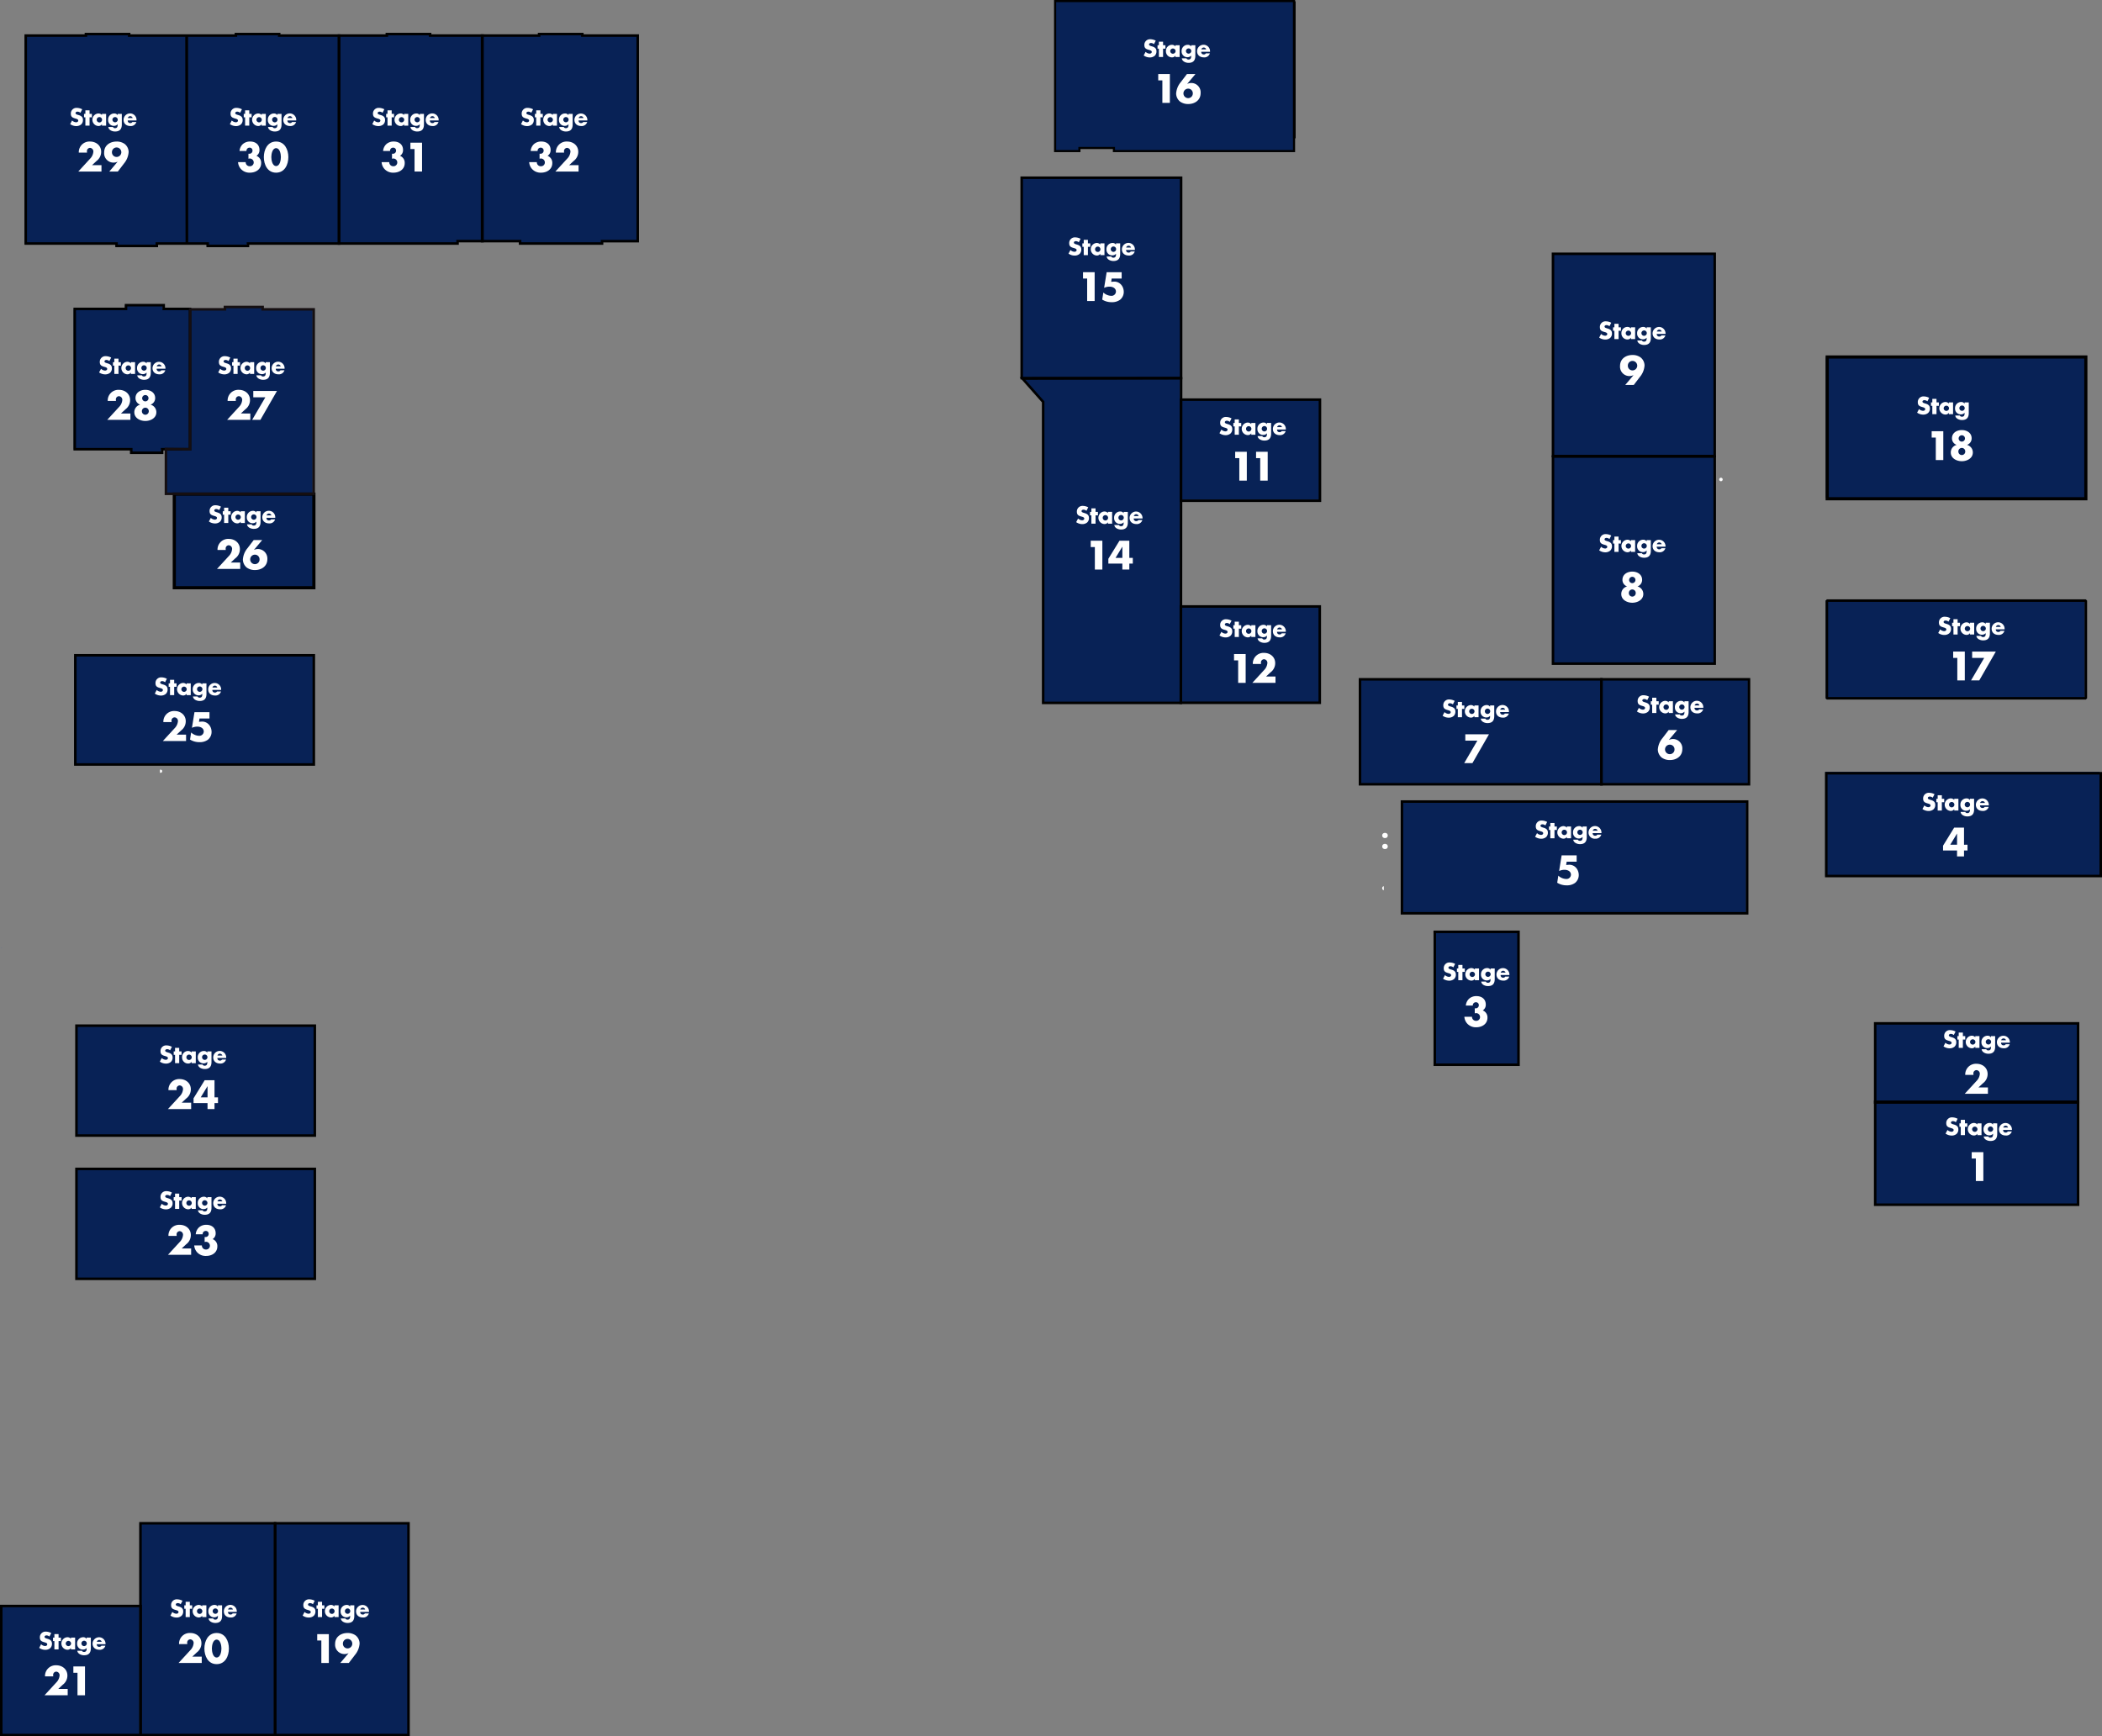 <svg id="Layer_1" data-name="Layer 1" xmlns="http://www.w3.org/2000/svg" viewBox="0 0 994.983 822.001">
  <rect x="0" y="0" width="994.983" height="822.001" fill="#808080" stroke="none"/>
  <defs>
    <style>
      .cls-1, .cls-15 {
        fill: #082256;
      }

      .cls-2 {
        fill: #4e004f;
      }

      .cls-11, .cls-12, .cls-13, .cls-14, .cls-16, .cls-3, .cls-4, .cls-5, .cls-6, .cls-8, .cls-9 {
        fill: none;
      }

      .cls-11, .cls-12, .cls-13, .cls-14, .cls-15, .cls-3 {
        stroke: #000;
      }

      .cls-13, .cls-14, .cls-15, .cls-16, .cls-3, .cls-8 {
        stroke-width: 1.2px;
      }

      .cls-4 {
        stroke: #2a298f;
      }

      .cls-4, .cls-5, .cls-6, .cls-8, .cls-9 {
        stroke-linecap: round;
        stroke-linejoin: round;
      }

      .cls-4, .cls-5, .cls-6, .cls-9 {
        stroke-width: 0.174px;
      }

      .cls-5 {
        stroke: #ea0000;
      }

      .cls-6 {
        stroke: #405aa7;
      }

      .cls-7 {
        fill: #0b094e;
      }

      .cls-8 {
        stroke: #8b000c;
      }

      .cls-9 {
        stroke: #757575;
      }

      .cls-10 {
        fill: #6d97a3;
      }

      .cls-12 {
        stroke-width: 1.5px;
      }

      .cls-13, .cls-14 {
        stroke-linecap: square;
      }

      .cls-14 {
        stroke-linejoin: bevel;
      }

      .cls-16 {
        stroke: #150f11;
      }

      .cls-17 {
        fill: #fff;
      }
    </style>
  </defs>
  <title>PPSE_Stages_</title>
  <polygon class="cls-1" points="159.993 16.917 131.664 16.917 131.664 16.208 111.191 16.208 111.191 16.917 60.655 16.917 60.655 16.208 40.193 16.208 40.193 16.917 11.705 16.917 11.705 115.375 54.691 115.375 54.691 116.51 73.748 116.51 73.748 115.375 97.833 115.375 97.833 116.51 116.892 116.51 116.892 115.375 159.993 115.375 159.993 16.917"/>
  <polygon class="cls-1" points="216.102 114.229 227.911 114.229 227.911 16.917 203.107 16.917 203.107 16.211 182.638 16.211 182.638 16.917 159.995 16.917 159.995 115.374 216.102 115.374 216.102 114.229"/>
  <polygon class="cls-1" points="284.876 115.374 284.876 114.253 302.032 114.253 302.032 16.917 275.545 16.917 275.545 16.208 255.086 16.208 255.086 16.917 228.091 16.917 228.091 114.23 246.078 114.23 246.078 115.374 284.876 115.374"/>
  <polygon class="cls-1" points="499.446 0.359 499.446 71.377 510.949 71.377 510.949 69.928 527.292 69.928 527.292 71.377 612.548 71.377 612.548 0.359 499.446 0.359"/>
  <rect class="cls-1" x="35.18" y="310.305" width="112.882" height="51.698"/>
  <rect class="cls-1" x="82.021" y="233.999" width="66.071" height="44.326"/>
  <rect class="cls-1" x="35.911" y="485.655" width="112.819" height="52.027"/>
  <rect class="cls-1" x="35.911" y="553.464" width="112.819" height="52.029"/>
  <rect class="cls-1" x="0.542" y="760.689" width="65.457" height="60.792"/>
  <rect class="cls-1" x="129.732" y="721.23" width="63.719" height="100.251"/>
  <rect class="cls-1" x="66.016" y="721.23" width="63.717" height="100.251"/>
  <polygon class="cls-1" points="123.844 146.536 123.844 145.423 106 145.423 106 146.536 78.07 146.536 78.07 233.865 148.001 233.865 148.001 146.536 123.844 146.536"/>
  <polygon class="cls-1" points="89.469 146.328 77.005 146.328 77.005 144.558 59.171 144.558 59.171 146.328 34.888 146.328 34.888 212.75 61.648 212.75 61.648 214.44 76.263 214.44 76.263 212.75 89.469 212.75 89.469 146.328"/>
  <rect class="cls-1" x="483.82" y="84.053" width="75.108" height="94.889"/>
  <polygon class="cls-1" points="558.644 333.107 493.827 333.103 493.686 190.303 483.458 178.691 558.644 178.721 558.644 333.107"/>
  <rect class="cls-1" x="559.182" y="189.277" width="65.47" height="47.353"/>
  <rect class="cls-1" x="558.8" y="287.192" width="65.77" height="45.599"/>
  <rect class="cls-1" x="663.141" y="379.556" width="163.393" height="52.9"/>
  <rect class="cls-1" x="643.279" y="321.685" width="114.273" height="49.686"/>
  <rect class="cls-1" x="757.552" y="321.685" width="69.848" height="49.686"/>
  <rect class="cls-1" x="735.108" y="120.069" width="76.552" height="95.837"/>
  <rect class="cls-1" x="735.109" y="215.906" width="76.069" height="98.355"/>
  <rect class="cls-1" x="864.273" y="169.092" width="122.578" height="66.653"/>
  <rect class="cls-1" x="864.273" y="284.211" width="122.578" height="46.714"/>
  <rect class="cls-1" x="863.99" y="365.383" width="129.912" height="49.425"/>
  <rect class="cls-1" x="887.625" y="484.703" width="96.027" height="37.232"/>
  <rect class="cls-1" x="887.625" y="521.004" width="96.027" height="49.419"/>
  <rect class="cls-2" x="678.919" y="441.212" width="39.45" height="62.252"/>
  <rect class="cls-3" x="36.194" y="553.382" width="112.819" height="52.03"/>
  <rect class="cls-3" x="36.194" y="485.572" width="112.819" height="52.027"/>
  <line class="cls-4" x1="612.435" y1="0.609" x2="612.435" y2="0.557"/>
  <line class="cls-5" x1="511.853" y1="332.63" x2="511.853" y2="332.585"/>
  <line class="cls-6" x1="0.735" y1="448.855" x2="0.735" y2="448.795"/>
  <line class="cls-4" x1="35.933" y1="362.194" x2="35.933" y2="362.151"/>
  <line class="cls-6" x1="35.933" y1="362.194" x2="35.933" y2="362.151"/>
  <line class="cls-4" x1="82.603" y1="234.038" x2="82.603" y2="233.987"/>
  <line class="cls-7" x1="290.462" y1="141.922" x2="289.829" y2="141.233"/>
  <line class="cls-4" x1="664.631" y1="379.51" x2="664.631" y2="379.453"/>
  <line class="cls-8" x1="679.101" y1="441.327" x2="679.101" y2="441.268"/>
  <line class="cls-4" x1="887.699" y1="521.29" x2="887.699" y2="521.244"/>
  <line class="cls-9" x1="888.222" y1="582.641" x2="888.222" y2="582.585"/>
  <line class="cls-4" x1="887.744" y1="484.252" x2="887.744" y2="484.201"/>
  <line class="cls-4" x1="645.167" y1="322.271" x2="645.167" y2="322.216"/>
  <line class="cls-4" x1="655.265" y1="371.038" x2="655.265" y2="370.982"/>
  <line class="cls-4" x1="865.021" y1="330.161" x2="865.021" y2="330.107"/>
  <line class="cls-4" x1="35.987" y1="147.601" x2="35.987" y2="147.548"/>
  <polygon class="cls-3" points="160.475 16.834 132.145 16.834 132.145 16.127 111.672 16.127 111.672 16.834 61.137 16.834 61.137 16.127 40.675 16.127 40.675 16.834 12.186 16.834 12.186 115.292 55.173 115.292 55.173 116.427 74.23 116.427 74.23 115.292 98.315 115.292 98.315 116.427 117.373 116.427 117.373 115.292 160.475 115.292 160.475 16.834"/>
  <polygon class="cls-3" points="216.583 114.147 228.392 114.147 228.392 16.834 203.588 16.834 203.588 16.128 183.119 16.128 183.119 16.834 160.476 16.834 160.476 115.291 216.583 115.291 216.583 114.147"/>
  <polygon class="cls-3" points="284.983 115.292 284.983 114.17 301.865 114.17 301.865 16.834 275.653 16.834 275.653 16.126 255.194 16.126 255.194 16.834 228.198 16.834 228.198 114.148 246.185 114.148 246.185 115.292 284.983 115.292"/>
  <line class="cls-10" x1="88.272" y1="17.29" x2="88.444" y2="115.001"/>
  <line class="cls-11" x1="88.272" y1="17.29" x2="88.444" y2="115.001"/>
  <line class="cls-3" x1="88.409" y1="16.704" x2="88.444" y2="115.001"/>
  <rect class="cls-3" x="35.661" y="310.223" width="112.882" height="51.698"/>
  <rect class="cls-12" x="82.502" y="233.916" width="66.072" height="44.326"/>
  <rect class="cls-3" x="130.214" y="721.149" width="63.151" height="100.252"/>
  <rect class="cls-3" x="66.496" y="721.149" width="63.718" height="100.252"/>
  <polygon class="cls-3" points="89.952 146.246 77.488 146.246 77.488 144.476 59.652 144.476 59.652 146.246 35.37 146.246 35.37 212.668 62.13 212.668 62.13 214.357 76.745 214.357 76.745 212.668 89.952 212.668 89.952 146.246"/>
  <rect class="cls-13" x="483.626" y="84.14" width="75.445" height="94.888"/>
  <polygon class="cls-13" points="558.979 332.762 493.78 332.762 493.78 190.255 483.982 179.188 559.072 179.029 558.979 332.762"/>
  <rect class="cls-13" x="558.988" y="189.196" width="65.808" height="47.858"/>
  <rect class="cls-13" x="558.944" y="287.109" width="65.77" height="45.6"/>
  <rect class="cls-13" x="663.623" y="379.473" width="163.392" height="52.901"/>
  <rect class="cls-13" x="643.758" y="321.602" width="114.274" height="49.686"/>
  <rect class="cls-13" x="758.032" y="321.602" width="69.849" height="49.686"/>
  <rect class="cls-3" x="735.108" y="120.161" width="76.552" height="95.745"/>
  <rect class="cls-13" x="735.108" y="216.139" width="76.552" height="98.039"/>
  <rect class="cls-12" x="864.903" y="169.008" width="122.428" height="67.107"/>
  <rect class="cls-14" x="864.753" y="284.345" width="122.578" height="46.245"/>
  <rect class="cls-13" x="864.47" y="366.076" width="129.913" height="48.65"/>
  <rect class="cls-13" x="887.625" y="484.482" width="96.027" height="37.453"/>
  <rect class="cls-13" x="887.625" y="521.596" width="96.027" height="48.744"/>
  <line class="cls-3" x1="612.685" y1="65.494" x2="612.67" y2="0.6"/>
  <rect class="cls-15" x="679.159" y="441.15" width="39.622" height="62.914"/>
  <polygon class="cls-16" points="124.325 146.453 124.325 145.341 106.481 145.341 106.481 146.453 90.031 146.453 89.951 212.668 78.551 212.545 78.551 233.782 148.482 233.782 148.482 146.453 124.325 146.453"/>
  <path class="cls-17" d="M46.789,53.038a2.237,2.237,0,0,0-1.411-.543c-.391,0-.912.228-.912.684,0,.478.575.663.944.782l.544.162c1.139.338,2.019.912,2.019,2.238a2.783,2.783,0,0,1-.847,2.2,3.6,3.6,0,0,1-2.324.771,5.044,5.044,0,0,1-2.877-.934l.912-1.715a2.925,2.925,0,0,0,1.889.846c.5,0,1.032-.249,1.032-.825,0-.6-.836-.8-1.292-.933-1.336-.381-2.216-.728-2.216-2.313a2.654,2.654,0,0,1,2.824-2.747,5.591,5.591,0,0,1,2.562.673Z" transform="translate(-8.715 0.359)"/>
  <polygon class="cls-17" points="42.389 59.477 40.413 59.477 40.413 55.536 39.772 55.536 39.772 53.907 40.413 53.907 40.413 52.235 42.389 52.235 42.389 53.907 43.507 53.907 43.507 55.536 42.389 55.536 42.389 59.477"/>
  <path class="cls-17" d="M58.946,59.118H56.97V58.5h-.022a1.959,1.959,0,0,1-1.683.8,2.975,2.975,0,0,1-.022-5.94,2.27,2.27,0,0,1,1.727.729v-.545h1.976Zm-4.452-2.779a1.27,1.27,0,0,0,2.54,0,1.27,1.27,0,0,0-2.54,0" transform="translate(-8.715 0.359)"/>
  <path class="cls-17" d="M66.376,58.575c0,2.367-1.172,3.322-3.224,3.322-1.282,0-3-.661-3.171-2.128H62.2a.683.683,0,0,0,.37.423,1.294,1.294,0,0,0,.564.131c1.064,0,1.271-.7,1.271-1.6v-.261a2.321,2.321,0,0,1-1.77.761,2.708,2.708,0,0,1-2.748-2.846,2.884,2.884,0,0,1,2.856-3.018,1.9,1.9,0,0,1,1.64.771H64.4v-.587h1.975ZM61.925,56.3a1.271,1.271,0,0,0,2.541,0,1.271,1.271,0,0,0-2.541,0" transform="translate(-8.715 0.359)"/>
  <path class="cls-17" d="M73.34,56.664H69.181A1.107,1.107,0,0,0,70.419,57.9a.987.987,0,0,0,.944-.509h1.9a2.7,2.7,0,0,1-2.834,1.91c-1.844,0-3.224-1.042-3.224-2.963a3.068,3.068,0,0,1,6.135.118Zm-1.835-1.14a1.186,1.186,0,0,0-2.292,0Z" transform="translate(-8.715 0.359)"/>
  <path class="cls-17" d="M56.748,77.84v3.006H45.773l5.578-6.066a5.324,5.324,0,0,0,1.558-3.352,1.69,1.69,0,0,0-1.558-1.774,1.5,1.5,0,0,0-1.484,1.665,3.325,3.325,0,0,0,.054.581H46.009a5.048,5.048,0,0,1,5.324-5.252c2.862,0,5.27,1.883,5.27,4.853a5.421,5.421,0,0,1-2.209,4.365L52.275,77.84Z" transform="translate(-8.715 0.359)"/>
  <path class="cls-17" d="M60.458,80.846l3.894-4.6-.036-.036a4.44,4.44,0,0,1-6.3-4.4c0-3.35,2.754-5.16,5.867-5.16a6.338,6.338,0,0,1,3.894,1.176,4.976,4.976,0,0,1,1.83,3.767,9.406,9.406,0,0,1-2.191,5.434L64.5,80.846Zm1.25-9.146A2.189,2.189,0,0,0,63.9,73.946a2.246,2.246,0,1,0,0-4.492A2.189,2.189,0,0,0,61.708,71.7" transform="translate(-8.715 0.359)"/>
  <path class="cls-17" d="M60.49,170.586a2.244,2.244,0,0,0-1.412-.542c-.391,0-.912.228-.912.684,0,.478.575.662.945.781l.543.163c1.14.337,2.019.912,2.019,2.237a2.778,2.778,0,0,1-.847,2.2,3.591,3.591,0,0,1-2.323.771,5.055,5.055,0,0,1-2.878-.934l.912-1.715a2.919,2.919,0,0,0,1.889.847c.5,0,1.032-.25,1.032-.826,0-.6-.836-.8-1.292-.933-1.336-.38-2.215-.728-2.215-2.313a2.654,2.654,0,0,1,2.823-2.747,5.587,5.587,0,0,1,2.563.674Z" transform="translate(-8.715 0.359)"/>
  <polygon class="cls-17" points="56.09 177.026 54.113 177.026 54.113 173.085 53.473 173.085 53.473 171.456 54.113 171.456 54.113 169.784 56.09 169.784 56.09 171.456 57.209 171.456 57.209 173.085 56.09 173.085 56.09 177.026"/>
  <path class="cls-17" d="M72.646,176.666H70.669v-.618h-.021a1.958,1.958,0,0,1-1.682.8,2.975,2.975,0,0,1-.023-5.939,2.267,2.267,0,0,1,1.726.728V171.1h1.977Zm-4.452-2.779a1.27,1.27,0,0,0,2.54,0,1.27,1.27,0,0,0-2.54,0" transform="translate(-8.715 0.359)"/>
  <path class="cls-17" d="M80.075,176.124c0,2.367-1.172,3.323-3.224,3.323-1.282,0-3-.662-3.17-2.129H75.9a.687.687,0,0,0,.37.424,1.31,1.31,0,0,0,.564.13c1.065,0,1.27-.7,1.27-1.6v-.261a2.314,2.314,0,0,1-1.769.761,2.708,2.708,0,0,1-2.747-2.846,2.883,2.883,0,0,1,2.855-3.018,1.9,1.9,0,0,1,1.64.771H78.1V171.1h1.976Zm-4.451-2.28a1.27,1.27,0,0,0,2.54,0,1.27,1.27,0,0,0-2.54,0" transform="translate(-8.715 0.359)"/>
  <path class="cls-17" d="M87.039,174.212H82.881a1.108,1.108,0,0,0,1.238,1.239.987.987,0,0,0,.944-.511h1.9a2.7,2.7,0,0,1-2.833,1.911c-1.846,0-3.225-1.043-3.225-2.964a3.068,3.068,0,0,1,6.134.12ZM85.2,173.073a1.185,1.185,0,0,0-2.29,0Z" transform="translate(-8.715 0.359)"/>
  <path class="cls-17" d="M70.448,195.388V198.4H59.473l5.578-6.068a5.317,5.317,0,0,0,1.558-3.351,1.691,1.691,0,0,0-1.558-1.774,1.5,1.5,0,0,0-1.485,1.666,3.226,3.226,0,0,0,.055.58H59.709a5.048,5.048,0,0,1,5.324-5.252c2.862,0,5.27,1.883,5.27,4.853a5.423,5.423,0,0,1-2.209,4.365l-2.119,1.974Z" transform="translate(-8.715 0.359)"/>
  <path class="cls-17" d="M82.163,188.09a3.239,3.239,0,0,1-2.155,3.1v.035a3.67,3.67,0,0,1,2.716,3.586c0,2.825-2.861,4.129-5.216,4.129s-5.215-1.3-5.215-4.129a3.67,3.67,0,0,1,2.717-3.586v-.035a3.24,3.24,0,0,1-2.156-3.1c0-2.608,2.318-3.894,4.654-3.894s4.655,1.286,4.655,3.894m-6.284,6.266a1.63,1.63,0,1,0,3.26,0,1.632,1.632,0,1,0-3.26,0m.127-6.158a1.5,1.5,0,1,0,1.5-1.539,1.519,1.519,0,0,0-1.5,1.539" transform="translate(-8.715 0.359)"/>
  <path class="cls-17" d="M116.877,170.586a2.245,2.245,0,0,0-1.412-.542c-.39,0-.912.228-.912.684,0,.478.576.662.945.781l.543.163c1.14.337,2.02.912,2.02,2.237a2.779,2.779,0,0,1-.848,2.2,3.589,3.589,0,0,1-2.323.771,5.057,5.057,0,0,1-2.878-.934l.913-1.715a2.918,2.918,0,0,0,1.888.847c.5,0,1.032-.25,1.032-.826,0-.6-.836-.8-1.292-.933-1.335-.38-2.215-.728-2.215-2.313a2.654,2.654,0,0,1,2.823-2.747,5.587,5.587,0,0,1,2.563.674Z" transform="translate(-8.715 0.359)"/>
  <polygon class="cls-17" points="112.477 177.026 110.5 177.026 110.5 173.085 109.86 173.085 109.86 171.456 110.5 171.456 110.5 169.784 112.477 169.784 112.477 171.456 113.595 171.456 113.595 173.085 112.477 173.085 112.477 177.026"/>
  <path class="cls-17" d="M129.032,176.666h-1.976v-.618h-.022a1.959,1.959,0,0,1-1.683.8,2.975,2.975,0,0,1-.021-5.939,2.272,2.272,0,0,1,1.726.728V171.1h1.976Zm-4.451-2.779a1.27,1.27,0,0,0,2.54,0,1.27,1.27,0,0,0-2.54,0" transform="translate(-8.715 0.359)"/>
  <path class="cls-17" d="M136.464,176.124c0,2.367-1.174,3.323-3.225,3.323-1.281,0-3-.662-3.171-2.129h2.215a.684.684,0,0,0,.37.424,1.309,1.309,0,0,0,.563.13c1.064,0,1.271-.7,1.271-1.6v-.261a2.314,2.314,0,0,1-1.769.761,2.708,2.708,0,0,1-2.748-2.846,2.883,2.883,0,0,1,2.856-3.018,1.906,1.906,0,0,1,1.64.771h.021V171.1h1.977Zm-4.452-2.28a1.27,1.27,0,0,0,2.54,0,1.27,1.27,0,0,0-2.54,0" transform="translate(-8.715 0.359)"/>
  <path class="cls-17" d="M143.427,174.212h-4.159a1.108,1.108,0,0,0,1.238,1.239.989.989,0,0,0,.945-.511h1.9a2.7,2.7,0,0,1-2.833,1.911c-1.846,0-3.225-1.043-3.225-2.964a3.068,3.068,0,0,1,6.135.12Zm-1.835-1.139a1.186,1.186,0,0,0-2.292,0Z" transform="translate(-8.715 0.359)"/>
  <path class="cls-17" d="M127.2,195.388V198.4H116.223l5.577-6.068a5.317,5.317,0,0,0,1.558-3.351A1.69,1.69,0,0,0,121.8,187.2a1.5,1.5,0,0,0-1.483,1.666,3.309,3.309,0,0,0,.053.58h-3.912a5.049,5.049,0,0,1,5.325-5.252c2.861,0,5.27,1.883,5.27,4.853a5.423,5.423,0,0,1-2.209,4.365l-2.12,1.974Z" transform="translate(-8.715 0.359)"/>
  <polygon class="cls-17" points="119.894 188.105 119.894 185.099 131.103 185.099 123.262 198.754 119.368 198.754 125.598 188.105 119.894 188.105"/>
  <path class="cls-17" d="M112.46,241.159a2.245,2.245,0,0,0-1.412-.542c-.391,0-.912.228-.912.684,0,.477.575.661.945.781l.543.163c1.141.337,2.02.912,2.02,2.236a2.78,2.78,0,0,1-.848,2.205,3.589,3.589,0,0,1-2.323.771,5.057,5.057,0,0,1-2.878-.934l.913-1.715a2.921,2.921,0,0,0,1.889.847c.5,0,1.031-.25,1.031-.826,0-.6-.836-.8-1.292-.934-1.335-.38-2.215-.727-2.215-2.312a2.654,2.654,0,0,1,2.824-2.747,5.607,5.607,0,0,1,2.562.673Z" transform="translate(-8.715 0.359)"/>
  <polygon class="cls-17" points="108.059 247.599 106.083 247.599 106.083 243.657 105.443 243.657 105.443 242.028 106.083 242.028 106.083 240.356 108.059 240.356 108.059 242.028 109.178 242.028 109.178 243.657 108.059 243.657 108.059 247.599"/>
  <path class="cls-17" d="M124.615,247.24H122.64v-.62h-.022a1.955,1.955,0,0,1-1.683.8,2.975,2.975,0,0,1-.022-5.939,2.272,2.272,0,0,1,1.727.727v-.543h1.975Zm-4.451-2.78a1.271,1.271,0,0,0,2.541,0,1.271,1.271,0,0,0-2.541,0" transform="translate(-8.715 0.359)"/>
  <path class="cls-17" d="M132.046,246.7c0,2.367-1.172,3.323-3.224,3.323-1.281,0-3-.663-3.171-2.128h2.215a.687.687,0,0,0,.369.423,1.3,1.3,0,0,0,.565.13c1.063,0,1.271-.694,1.271-1.6v-.261a2.321,2.321,0,0,1-1.771.76,2.708,2.708,0,0,1-2.747-2.845,2.884,2.884,0,0,1,2.856-3.018,1.9,1.9,0,0,1,1.64.771h.022v-.587h1.975Zm-4.451-2.279a1.27,1.27,0,0,0,2.54,0,1.27,1.27,0,0,0-2.54,0" transform="translate(-8.715 0.359)"/>
  <path class="cls-17" d="M139.011,244.786h-4.159a1.107,1.107,0,0,0,1.237,1.238.991.991,0,0,0,.946-.51h1.9a2.7,2.7,0,0,1-2.834,1.91c-1.845,0-3.224-1.042-3.224-2.964a3.068,3.068,0,0,1,6.135.12Zm-1.836-1.141a1.186,1.186,0,0,0-2.291,0Z" transform="translate(-8.715 0.359)"/>
  <path class="cls-17" d="M122.418,265.961v3.006H111.443l5.578-6.066a5.321,5.321,0,0,0,1.558-3.351,1.691,1.691,0,0,0-1.558-1.775,1.5,1.5,0,0,0-1.485,1.667,3.232,3.232,0,0,0,.055.579h-3.912A5.048,5.048,0,0,1,117,254.768c2.861,0,5.27,1.884,5.27,4.854a5.422,5.422,0,0,1-2.21,4.365l-2.118,1.974Z" transform="translate(-8.715 0.359)"/>
  <path class="cls-17" d="M132.829,255.312l-3.876,4.618.036.036a4.483,4.483,0,0,1,1.9-.416,4.529,4.529,0,0,1,4.382,4.8c0,3.351-2.753,5.162-5.867,5.162a6.46,6.46,0,0,1-3.894-1.178,5.064,5.064,0,0,1-1.83-3.748,9.357,9.357,0,0,1,2.192-5.434l2.933-3.839Zm-1.25,9.146a2.184,2.184,0,0,0-2.192-2.228,2.246,2.246,0,0,0,0,4.492,2.2,2.2,0,0,0,2.192-2.264" transform="translate(-8.715 0.359)"/>
  <path class="cls-17" d="M86.854,322.639a2.238,2.238,0,0,0-1.411-.544c-.391,0-.913.229-.913.685,0,.478.576.662.945.782l.543.162c1.14.337,2.02.912,2.02,2.237a2.781,2.781,0,0,1-.847,2.2,3.593,3.593,0,0,1-2.324.771A5.048,5.048,0,0,1,81.99,328l.911-1.716a2.923,2.923,0,0,0,1.89.847c.5,0,1.031-.25,1.031-.826,0-.6-.836-.8-1.292-.933-1.336-.38-2.215-.727-2.215-2.313a2.654,2.654,0,0,1,2.823-2.747,5.584,5.584,0,0,1,2.563.674Z" transform="translate(-8.715 0.359)"/>
  <polygon class="cls-17" points="82.454 329.079 80.477 329.079 80.477 325.138 79.837 325.138 79.837 323.509 80.477 323.509 80.477 321.837 82.454 321.837 82.454 323.509 83.572 323.509 83.572 325.138 82.454 325.138 82.454 329.079"/>
  <path class="cls-17" d="M99.01,328.719H97.034V328.1h-.022a1.956,1.956,0,0,1-1.683.8,2.975,2.975,0,0,1-.021-5.939,2.272,2.272,0,0,1,1.726.728v-.543H99.01Zm-4.452-2.779a1.271,1.271,0,0,0,2.541,0,1.271,1.271,0,0,0-2.541,0" transform="translate(-8.715 0.359)"/>
  <path class="cls-17" d="M106.441,328.177c0,2.366-1.174,3.322-3.226,3.322-1.281,0-3-.662-3.17-2.128h2.215a.684.684,0,0,0,.369.423,1.3,1.3,0,0,0,.565.13c1.064,0,1.27-.7,1.27-1.595v-.261a2.313,2.313,0,0,1-1.769.76,2.708,2.708,0,0,1-2.748-2.845,2.883,2.883,0,0,1,2.856-3.018,1.9,1.9,0,0,1,1.639.771h.022v-.587h1.977Zm-4.452-2.281a1.27,1.27,0,0,0,2.54,0,1.27,1.27,0,0,0-2.54,0" transform="translate(-8.715 0.359)"/>
  <path class="cls-17" d="M113.4,326.266h-4.158a1.107,1.107,0,0,0,1.238,1.237.985.985,0,0,0,.944-.51h1.9a2.7,2.7,0,0,1-2.833,1.912c-1.846,0-3.225-1.043-3.225-2.965a3.068,3.068,0,0,1,6.134.12Zm-1.834-1.14a1.186,1.186,0,0,0-2.292,0Z" transform="translate(-8.715 0.359)"/>
  <path class="cls-17" d="M96.785,347.44v3.007H85.81l5.578-6.067a5.321,5.321,0,0,0,1.558-3.351,1.69,1.69,0,0,0-1.558-1.774,1.5,1.5,0,0,0-1.485,1.666,3.3,3.3,0,0,0,.054.579H86.046a5.048,5.048,0,0,1,5.324-5.252c2.861,0,5.27,1.883,5.27,4.854a5.422,5.422,0,0,1-2.21,4.365l-2.118,1.973Z" transform="translate(-8.715 0.359)"/>
  <path class="cls-17" d="M103.139,339.8l-.235,1.558,1.123-.091c2.788-.217,4.835,2.065,4.835,4.89a4.76,4.76,0,0,1-1.757,3.695,6.457,6.457,0,0,1-3.984,1.14,8.22,8.22,0,0,1-4.455-1.231l.525-3.351a5.787,5.787,0,0,0,3.8,1.576,2.089,2.089,0,0,0,2.174-2.01c0-1.648-1.576-2.337-2.989-2.337a6.146,6.146,0,0,0-2.607.562l1.2-7.407h7.1V339.8Z" transform="translate(-8.715 0.359)"/>
  <path class="cls-17" d="M89.233,496.879a2.243,2.243,0,0,0-1.411-.543c-.391,0-.913.228-.913.684,0,.479.576.664.945.783l.543.163c1.14.335,2.02.911,2.02,2.236a2.783,2.783,0,0,1-.847,2.2,3.588,3.588,0,0,1-2.324.771,5.044,5.044,0,0,1-2.877-.934l.912-1.715a2.925,2.925,0,0,0,1.889.846c.5,0,1.031-.25,1.031-.824,0-.6-.835-.805-1.292-.935-1.335-.38-2.214-.726-2.214-2.313a2.653,2.653,0,0,1,2.823-2.747,5.568,5.568,0,0,1,2.562.675Z" transform="translate(-8.715 0.359)"/>
  <polygon class="cls-17" points="84.833 503.32 82.857 503.32 82.857 499.379 82.217 499.379 82.217 497.751 82.857 497.751 82.857 496.076 84.833 496.076 84.833 497.751 85.951 497.751 85.951 499.379 84.833 499.379 84.833 503.32"/>
  <path class="cls-17" d="M101.389,502.961H99.413v-.62h-.021a1.957,1.957,0,0,1-1.683.8A2.865,2.865,0,0,1,94.9,500.17a2.836,2.836,0,0,1,2.791-2.964,2.272,2.272,0,0,1,1.726.727v-.541h1.976Zm-4.451-2.78a1.27,1.27,0,0,0,2.54,0,1.27,1.27,0,0,0-2.54,0" transform="translate(-8.715 0.359)"/>
  <path class="cls-17" d="M108.82,502.417c0,2.367-1.173,3.323-3.225,3.323-1.282,0-3-.663-3.171-2.128h2.215a.68.68,0,0,0,.37.423,1.282,1.282,0,0,0,.564.13c1.064,0,1.27-.694,1.27-1.6v-.261a2.31,2.31,0,0,1-1.769.76,2.707,2.707,0,0,1-2.747-2.844,2.883,2.883,0,0,1,2.855-3.019,1.9,1.9,0,0,1,1.64.771h.021v-.585h1.977Zm-4.452-2.279a1.27,1.27,0,0,0,2.54,0,1.27,1.27,0,0,0-2.54,0" transform="translate(-8.715 0.359)"/>
  <path class="cls-17" d="M115.784,500.507h-4.158a1.106,1.106,0,0,0,1.237,1.236.99.99,0,0,0,.945-.509h1.9a2.7,2.7,0,0,1-2.833,1.91c-1.846,0-3.225-1.042-3.225-2.963a3.068,3.068,0,0,1,6.135.119Zm-1.835-1.14a1.185,1.185,0,0,0-2.291,0Z" transform="translate(-8.715 0.359)"/>
  <path class="cls-17" d="M99.192,521.682v3.006H88.217l5.578-6.066a5.324,5.324,0,0,0,1.558-3.351,1.69,1.69,0,0,0-1.558-1.774,1.5,1.5,0,0,0-1.484,1.666,3.325,3.325,0,0,0,.053.58H88.453a5.048,5.048,0,0,1,5.324-5.253c2.862,0,5.27,1.883,5.27,4.853a5.422,5.422,0,0,1-2.209,4.365l-2.119,1.974Z" transform="translate(-8.715 0.359)"/>
  <path class="cls-17" d="M111.9,519.147v2.717h-1.648v2.824h-3.3v-2.824H100.33V519.6l5.27-8.565h4.654v8.113Zm-4.944-5.253h-.037l-3.186,5.253h3.223Z" transform="translate(-8.715 0.359)"/>
  <path class="cls-17" d="M89.233,565.881a2.243,2.243,0,0,0-1.411-.543c-.391,0-.913.23-.913.685,0,.478.576.662.945.781l.543.164c1.14.336,2.02.911,2.02,2.236a2.783,2.783,0,0,1-.847,2.2,3.6,3.6,0,0,1-2.324.771,5.031,5.031,0,0,1-2.877-.936l.912-1.714a2.92,2.92,0,0,0,1.889.846c.5,0,1.031-.249,1.031-.824,0-.6-.835-.8-1.292-.935-1.335-.379-2.215-.726-2.215-2.312a2.654,2.654,0,0,1,2.824-2.747,5.581,5.581,0,0,1,2.562.675Z" transform="translate(-8.715 0.359)"/>
  <polygon class="cls-17" points="84.833 572.321 82.857 572.321 82.857 568.38 82.217 568.38 82.217 566.752 82.857 566.752 82.857 565.078 84.833 565.078 84.833 566.752 85.952 566.752 85.952 568.38 84.833 568.38 84.833 572.321"/>
  <path class="cls-17" d="M101.388,571.962H99.412v-.619h-.021a1.958,1.958,0,0,1-1.683.8,2.976,2.976,0,0,1-.022-5.942,2.27,2.27,0,0,1,1.726.729v-.542h1.976Zm-4.451-2.78a1.27,1.27,0,0,0,2.54,0,1.27,1.27,0,0,0-2.54,0" transform="translate(-8.715 0.359)"/>
  <path class="cls-17" d="M108.819,571.419c0,2.368-1.172,3.323-3.225,3.323-1.282,0-3-.661-3.17-2.127h2.214a.685.685,0,0,0,.37.423,1.325,1.325,0,0,0,.564.13c1.064,0,1.27-.7,1.27-1.6v-.261a2.319,2.319,0,0,1-1.769.759,2.708,2.708,0,0,1-2.748-2.845,2.884,2.884,0,0,1,2.856-3.02,1.9,1.9,0,0,1,1.64.773h.021v-.586h1.977Zm-4.452-2.279a1.27,1.27,0,0,0,2.54,0,1.27,1.27,0,0,0-2.54,0" transform="translate(-8.715 0.359)"/>
  <path class="cls-17" d="M115.783,569.508h-4.158a1.107,1.107,0,0,0,1.237,1.237.986.986,0,0,0,.944-.51h1.9a2.7,2.7,0,0,1-2.833,1.912c-1.846,0-3.225-1.043-3.225-2.966a3.068,3.068,0,0,1,6.135.121Zm-1.835-1.141a1.185,1.185,0,0,0-2.291,0Z" transform="translate(-8.715 0.359)"/>
  <path class="cls-17" d="M99.191,590.684v3.007H88.216l5.578-6.068a5.319,5.319,0,0,0,1.558-3.35,1.691,1.691,0,0,0-1.558-1.775,1.5,1.5,0,0,0-1.484,1.666,3.345,3.345,0,0,0,.053.581H88.452a5.048,5.048,0,0,1,5.324-5.253c2.862,0,5.27,1.884,5.27,4.853a5.42,5.42,0,0,1-2.209,4.364l-2.119,1.975Z" transform="translate(-8.715 0.359)"/>
  <path class="cls-17" d="M101.362,583.965a4.93,4.93,0,0,1,1.593-3.3,5.114,5.114,0,0,1,3.478-1.178c2.445,0,4.364,1.412,4.364,3.966a3.153,3.153,0,0,1-1.431,2.808,3.5,3.5,0,0,1,2.228,3.441c0,2.988-2.59,4.527-5.306,4.527a5.45,5.45,0,0,1-4.075-1.539,5.32,5.32,0,0,1-1.558-3.442h3.623a1.865,1.865,0,0,0,1.9,1.939,1.788,1.788,0,0,0,1.9-1.831,1.871,1.871,0,0,0-1.884-1.829,2.376,2.376,0,0,0-.616.11v-2.372h.363a1.44,1.44,0,0,0,1.557-1.5,1.324,1.324,0,0,0-1.394-1.376,1.432,1.432,0,0,0-1.449,1.575Z" transform="translate(-8.715 0.359)"/>
  <path class="cls-17" d="M94.25,759.121a2.244,2.244,0,0,0-1.411-.544c-.391,0-.913.229-.913.685,0,.478.575.662.945.781l.544.164c1.14.336,2.019.911,2.019,2.237a2.78,2.78,0,0,1-.848,2.2,3.6,3.6,0,0,1-2.323.771,5.039,5.039,0,0,1-2.877-.936l.912-1.715a2.92,2.92,0,0,0,1.889.848c.5,0,1.031-.25,1.031-.824,0-.6-.835-.8-1.292-.935-1.335-.381-2.214-.727-2.214-2.313a2.653,2.653,0,0,1,2.823-2.746,5.568,5.568,0,0,1,2.562.674Z" transform="translate(-8.715 0.359)"/>
  <polygon class="cls-17" points="89.851 765.561 87.874 765.561 87.874 761.618 87.234 761.618 87.234 759.991 87.874 759.991 87.874 758.318 89.851 758.318 89.851 759.991 90.969 759.991 90.969 761.618 89.851 761.618 89.851 765.561"/>
  <path class="cls-17" d="M106.406,765.2h-1.975v-.62h-.022a1.957,1.957,0,0,1-1.683.8,2.975,2.975,0,0,1-.022-5.94,2.28,2.28,0,0,1,1.727.728v-.542h1.975Zm-4.451-2.781a1.27,1.27,0,0,0,2.54,0,1.27,1.27,0,0,0-2.54,0" transform="translate(-8.715 0.359)"/>
  <path class="cls-17" d="M113.837,764.658c0,2.366-1.172,3.323-3.224,3.323-1.282,0-3-.662-3.171-2.128h2.215a.675.675,0,0,0,.37.423,1.279,1.279,0,0,0,.564.13c1.063,0,1.271-.694,1.271-1.6v-.261a2.318,2.318,0,0,1-1.771.76,2.707,2.707,0,0,1-2.747-2.845,2.885,2.885,0,0,1,2.856-3.019,1.907,1.907,0,0,1,1.64.772h.022v-.586h1.975Zm-4.451-2.28a1.27,1.27,0,0,0,2.54,0,1.27,1.27,0,0,0-2.54,0" transform="translate(-8.715 0.359)"/>
  <path class="cls-17" d="M120.8,762.747h-4.159a1.108,1.108,0,0,0,1.238,1.238.989.989,0,0,0,.945-.51h1.9a2.7,2.7,0,0,1-2.835,1.91c-1.845,0-3.224-1.042-3.224-2.964a3.068,3.068,0,0,1,6.135.119Zm-1.835-1.141a1.186,1.186,0,0,0-2.292,0Z" transform="translate(-8.715 0.359)"/>
  <path class="cls-17" d="M104.209,783.923v3.007H93.234l5.578-6.068a5.317,5.317,0,0,0,1.558-3.351,1.691,1.691,0,0,0-1.558-1.774,1.5,1.5,0,0,0-1.485,1.666,3.34,3.34,0,0,0,.055.581H93.47a5.048,5.048,0,0,1,5.324-5.253c2.861,0,5.269,1.883,5.269,4.853a5.421,5.421,0,0,1-2.208,4.365l-2.119,1.974Z" transform="translate(-8.715 0.359)"/>
  <path class="cls-17" d="M117.064,780.1c0,3.549-1.721,7.372-5.8,7.372s-5.795-3.823-5.795-7.372,1.739-7.371,5.795-7.371,5.8,3.821,5.8,7.371m-8.059-.018c0,1.321.435,4.256,2.264,4.256s2.264-2.935,2.264-4.256-.435-4.22-2.264-4.22-2.264,2.9-2.264,4.22" transform="translate(-8.715 0.359)"/>
  <path class="cls-17" d="M32.124,774.41a2.245,2.245,0,0,0-1.412-.543c-.391,0-.912.23-.912.685,0,.477.575.662.945.78l.542.165c1.141.336,2.02.911,2.02,2.236a2.779,2.779,0,0,1-.847,2.2,3.6,3.6,0,0,1-2.323.771,5.038,5.038,0,0,1-2.877-.935l.912-1.715a2.911,2.911,0,0,0,1.889.847c.5,0,1.031-.251,1.031-.824,0-.6-.836-.8-1.292-.935-1.335-.379-2.214-.725-2.214-2.312a2.653,2.653,0,0,1,2.823-2.747,5.6,5.6,0,0,1,2.561.674Z" transform="translate(-8.715 0.359)"/>
  <polygon class="cls-17" points="27.724 780.851 25.747 780.851 25.747 776.911 25.107 776.911 25.107 775.281 25.747 775.281 25.747 773.608 27.724 773.608 27.724 775.281 28.842 775.281 28.842 776.911 27.724 776.911 27.724 780.851"/>
  <path class="cls-17" d="M44.278,780.491H42.3v-.619h-.021a1.961,1.961,0,0,1-1.684.8,2.975,2.975,0,0,1-.022-5.94,2.279,2.279,0,0,1,1.727.727v-.542h1.975Zm-4.451-2.78a1.271,1.271,0,0,0,2.541,0,1.271,1.271,0,0,0-2.541,0" transform="translate(-8.715 0.359)"/>
  <path class="cls-17" d="M51.71,779.947c0,2.369-1.172,3.323-3.224,3.323-1.282,0-3-.66-3.171-2.126H47.53a.682.682,0,0,0,.369.422,1.318,1.318,0,0,0,.565.13c1.064,0,1.27-.7,1.27-1.6v-.26a2.317,2.317,0,0,1-1.77.759,2.708,2.708,0,0,1-2.747-2.846,2.883,2.883,0,0,1,2.856-3.018,1.9,1.9,0,0,1,1.64.771h.021v-.586H51.71Zm-4.451-2.278a1.27,1.27,0,0,0,2.54,0,1.27,1.27,0,0,0-2.54,0" transform="translate(-8.715 0.359)"/>
  <path class="cls-17" d="M58.674,778.038H54.516a1.107,1.107,0,0,0,1.238,1.237.987.987,0,0,0,.944-.51h1.9a2.7,2.7,0,0,1-2.834,1.911c-1.845,0-3.224-1.042-3.224-2.965a3.068,3.068,0,0,1,6.134.121ZM56.839,776.9a1.185,1.185,0,0,0-2.29,0Z" transform="translate(-8.715 0.359)"/>
  <path class="cls-17" d="M40.762,799.212v3.007H29.787l5.578-6.067a5.321,5.321,0,0,0,1.558-3.35,1.691,1.691,0,0,0-1.558-1.775,1.5,1.5,0,0,0-1.485,1.667,3.239,3.239,0,0,0,.055.579H30.022a5.05,5.05,0,0,1,5.325-5.253c2.861,0,5.269,1.884,5.269,4.854a5.411,5.411,0,0,1-2.208,4.363l-2.119,1.975Z" transform="translate(-8.715 0.359)"/>
  <polygon class="cls-17" points="34.726 791.929 34.726 788.923 40.231 788.923 40.231 802.578 36.682 802.578 36.682 791.929 34.726 791.929"/>
  <path class="cls-17" d="M156.84,759.121a2.247,2.247,0,0,0-1.413-.544c-.39,0-.911.229-.911.685,0,.478.576.662.945.781l.543.164c1.14.336,2.019.911,2.019,2.237a2.779,2.779,0,0,1-.847,2.2,3.6,3.6,0,0,1-2.323.771,5.04,5.04,0,0,1-2.878-.936l.912-1.715a2.922,2.922,0,0,0,1.89.848c.5,0,1.031-.25,1.031-.824,0-.6-.836-.8-1.292-.935-1.336-.381-2.215-.727-2.215-2.313a2.653,2.653,0,0,1,2.823-2.746,5.575,5.575,0,0,1,2.563.674Z" transform="translate(-8.715 0.359)"/>
  <polygon class="cls-17" points="152.44 765.561 150.463 765.561 150.463 761.618 149.823 761.618 149.823 759.991 150.463 759.991 150.463 758.318 152.44 758.318 152.44 759.991 153.558 759.991 153.558 761.618 152.44 761.618 152.44 765.561"/>
  <path class="cls-17" d="M169,765.2h-1.977v-.62H167a1.957,1.957,0,0,1-1.683.8,2.975,2.975,0,0,1-.022-5.94,2.276,2.276,0,0,1,1.726.728v-.542H169Zm-4.452-2.781a1.27,1.27,0,0,0,2.54,0,1.27,1.27,0,0,0-2.54,0" transform="translate(-8.715 0.359)"/>
  <path class="cls-17" d="M176.426,764.658c0,2.366-1.172,3.323-3.225,3.323-1.281,0-3-.662-3.17-2.128h2.215a.673.673,0,0,0,.369.423,1.286,1.286,0,0,0,.565.13c1.064,0,1.27-.694,1.27-1.6v-.261a2.317,2.317,0,0,1-1.77.76,2.707,2.707,0,0,1-2.747-2.845,2.885,2.885,0,0,1,2.856-3.019,1.905,1.905,0,0,1,1.639.772h.022v-.586h1.976Zm-4.452-2.28a1.27,1.27,0,0,0,2.54,0,1.27,1.27,0,0,0-2.54,0" transform="translate(-8.715 0.359)"/>
  <path class="cls-17" d="M183.39,762.747h-4.159a1.108,1.108,0,0,0,1.238,1.238.987.987,0,0,0,.944-.51h1.9a2.7,2.7,0,0,1-2.835,1.91c-1.845,0-3.225-1.042-3.225-2.964a3.069,3.069,0,0,1,6.136.119Zm-1.835-1.141a1.186,1.186,0,0,0-2.292,0Z" transform="translate(-8.715 0.359)"/>
  <polygon class="cls-17" points="150.151 776.64 150.151 773.634 155.656 773.634 155.656 787.289 152.107 787.289 152.107 776.64 150.151 776.64"/>
  <path class="cls-17" d="M169.783,786.929l3.894-4.6-.036-.035a4.444,4.444,0,0,1-6.3-4.4c0-3.348,2.753-5.161,5.867-5.161a6.336,6.336,0,0,1,3.894,1.179,4.974,4.974,0,0,1,1.83,3.766,9.4,9.4,0,0,1-2.192,5.432l-2.916,3.822Zm1.25-9.145a2.188,2.188,0,0,0,2.191,2.245,2.246,2.246,0,1,0,0-4.492,2.189,2.189,0,0,0-2.191,2.247" transform="translate(-8.715 0.359)"/>
  <path class="cls-17" d="M122.391,53.038a2.235,2.235,0,0,0-1.412-.543c-.39,0-.912.228-.912.684,0,.478.576.663.945.782l.543.162c1.141.338,2.02.912,2.02,2.238a2.78,2.78,0,0,1-.848,2.2,3.594,3.594,0,0,1-2.322.771,5.045,5.045,0,0,1-2.878-.934l.912-1.715a2.92,2.92,0,0,0,1.889.846c.5,0,1.032-.249,1.032-.825,0-.6-.837-.8-1.293-.933-1.335-.381-2.214-.728-2.214-2.313a2.653,2.653,0,0,1,2.823-2.747,5.594,5.594,0,0,1,2.562.673Z" transform="translate(-8.715 0.359)"/>
  <polygon class="cls-17" points="117.991 59.477 116.015 59.477 116.015 55.536 115.375 55.536 115.375 53.907 116.015 53.907 116.015 52.235 117.991 52.235 117.991 53.907 119.11 53.907 119.11 55.536 117.991 55.536 117.991 59.477"/>
  <path class="cls-17" d="M134.546,59.118h-1.975V58.5h-.022a1.959,1.959,0,0,1-1.683.8,2.975,2.975,0,0,1-.022-5.94,2.271,2.271,0,0,1,1.727.729v-.545h1.975ZM130.1,56.339a1.271,1.271,0,0,0,2.541,0,1.271,1.271,0,0,0-2.541,0" transform="translate(-8.715 0.359)"/>
  <path class="cls-17" d="M141.978,58.575c0,2.367-1.173,3.322-3.225,3.322-1.281,0-3-.661-3.171-2.128H137.8a.678.678,0,0,0,.369.423,1.3,1.3,0,0,0,.564.131c1.065,0,1.271-.7,1.271-1.6v-.261a2.321,2.321,0,0,1-1.77.761,2.708,2.708,0,0,1-2.747-2.846,2.883,2.883,0,0,1,2.855-3.018,1.9,1.9,0,0,1,1.64.771H140v-.587h1.976Zm-4.452-2.28a1.27,1.27,0,0,0,2.54,0,1.27,1.27,0,0,0-2.54,0" transform="translate(-8.715 0.359)"/>
  <path class="cls-17" d="M148.941,56.664h-4.158A1.107,1.107,0,0,0,146.02,57.9a.989.989,0,0,0,.945-.509h1.9a2.7,2.7,0,0,1-2.834,1.91c-1.846,0-3.225-1.042-3.225-2.963a3.068,3.068,0,0,1,6.135.118Zm-1.835-1.14a1.186,1.186,0,0,0-2.292,0Z" transform="translate(-8.715 0.359)"/>
  <path class="cls-17" d="M122.1,71.121a4.934,4.934,0,0,1,1.593-3.3,5.116,5.116,0,0,1,3.477-1.177c2.446,0,4.365,1.413,4.365,3.966a3.151,3.151,0,0,1-1.43,2.807,3.5,3.5,0,0,1,2.227,3.441c0,2.988-2.589,4.527-5.306,4.527a5.451,5.451,0,0,1-4.075-1.539,5.322,5.322,0,0,1-1.558-3.44h3.623a1.865,1.865,0,0,0,1.9,1.937,1.788,1.788,0,0,0,1.9-1.829,1.87,1.87,0,0,0-1.884-1.829,2.311,2.311,0,0,0-.615.108V72.425h.362a1.439,1.439,0,0,0,1.557-1.5,1.325,1.325,0,0,0-1.394-1.376,1.432,1.432,0,0,0-1.449,1.575Z" transform="translate(-8.715 0.359)"/>
  <path class="cls-17" d="M145.205,74.018c0,3.549-1.721,7.37-5.8,7.37s-5.8-3.821-5.8-7.37,1.739-7.371,5.8-7.371,5.8,3.822,5.8,7.371M137.146,74c0,1.322.435,4.255,2.264,4.255s2.264-2.933,2.264-4.255-.436-4.22-2.264-4.22-2.264,2.9-2.264,4.22" transform="translate(-8.715 0.359)"/>
  <path class="cls-17" d="M189.8,53.038a2.24,2.24,0,0,0-1.412-.543c-.391,0-.912.228-.912.684,0,.478.575.663.944.782l.544.162c1.14.338,2.019.912,2.019,2.238a2.779,2.779,0,0,1-.847,2.2,3.6,3.6,0,0,1-2.324.771,5.047,5.047,0,0,1-2.877-.934l.912-1.715a2.925,2.925,0,0,0,1.89.846c.5,0,1.031-.249,1.031-.825,0-.6-.836-.8-1.292-.933-1.336-.381-2.215-.728-2.215-2.313a2.653,2.653,0,0,1,2.823-2.747,5.591,5.591,0,0,1,2.562.673Z" transform="translate(-8.715 0.359)"/>
  <polygon class="cls-17" points="185.403 59.477 183.427 59.477 183.427 55.536 182.786 55.536 182.786 53.907 183.427 53.907 183.427 52.235 185.403 52.235 185.403 53.907 186.522 53.907 186.522 55.536 185.403 55.536 185.403 59.477"/>
  <path class="cls-17" d="M201.961,59.118h-1.977V58.5h-.022a1.957,1.957,0,0,1-1.683.8,2.975,2.975,0,0,1-.021-5.94,2.268,2.268,0,0,1,1.726.729v-.545h1.977Zm-4.453-2.779a1.271,1.271,0,0,0,2.541,0,1.271,1.271,0,0,0-2.541,0" transform="translate(-8.715 0.359)"/>
  <path class="cls-17" d="M209.39,58.575c0,2.367-1.172,3.322-3.224,3.322-1.282,0-3-.661-3.171-2.128h2.215a.681.681,0,0,0,.369.423,1.308,1.308,0,0,0,.565.131c1.064,0,1.27-.7,1.27-1.6v-.261a2.318,2.318,0,0,1-1.77.761,2.707,2.707,0,0,1-2.746-2.846,2.883,2.883,0,0,1,2.856-3.018,1.9,1.9,0,0,1,1.639.771h.021v-.587h1.976Zm-4.451-2.28a1.271,1.271,0,0,0,2.541,0,1.271,1.271,0,0,0-2.541,0" transform="translate(-8.715 0.359)"/>
  <path class="cls-17" d="M216.354,56.664H212.2a1.108,1.108,0,0,0,1.239,1.237.987.987,0,0,0,.943-.509h1.9a2.7,2.7,0,0,1-2.834,1.91c-1.845,0-3.225-1.042-3.225-2.963a3.068,3.068,0,0,1,6.135.118Zm-1.835-1.14a1.185,1.185,0,0,0-2.291,0Z" transform="translate(-8.715 0.359)"/>
  <path class="cls-17" d="M190.056,71.121a4.93,4.93,0,0,1,1.593-3.3,5.115,5.115,0,0,1,3.477-1.177c2.445,0,4.365,1.413,4.365,3.966a3.149,3.149,0,0,1-1.431,2.807,3.5,3.5,0,0,1,2.228,3.441c0,2.988-2.589,4.527-5.307,4.527a5.449,5.449,0,0,1-4.074-1.539,5.322,5.322,0,0,1-1.558-3.44h3.622a1.865,1.865,0,0,0,1.9,1.937,1.787,1.787,0,0,0,1.9-1.829,1.87,1.87,0,0,0-1.883-1.829,2.325,2.325,0,0,0-.616.108V72.425h.362a1.44,1.44,0,0,0,1.558-1.5,1.325,1.325,0,0,0-1.394-1.376,1.434,1.434,0,0,0-1.45,1.575Z" transform="translate(-8.715 0.359)"/>
  <polygon class="cls-17" points="194.269 70.556 194.269 67.55 199.775 67.55 199.775 81.205 196.226 81.205 196.226 70.556 194.269 70.556"/>
  <path class="cls-17" d="M260.2,53.038a2.24,2.24,0,0,0-1.412-.543c-.391,0-.912.228-.912.684,0,.478.575.663.945.782l.543.162c1.14.338,2.019.912,2.019,2.238a2.779,2.779,0,0,1-.847,2.2,3.594,3.594,0,0,1-2.323.771,5.047,5.047,0,0,1-2.877-.934l.911-1.715a2.927,2.927,0,0,0,1.89.846c.5,0,1.032-.249,1.032-.825,0-.6-.837-.8-1.293-.933-1.335-.381-2.215-.728-2.215-2.313a2.653,2.653,0,0,1,2.823-2.747,5.6,5.6,0,0,1,2.563.673Z" transform="translate(-8.715 0.359)"/>
  <polygon class="cls-17" points="255.8 59.477 253.823 59.477 253.823 55.536 253.182 55.536 253.182 53.907 253.823 53.907 253.823 52.235 255.8 52.235 255.8 53.907 256.918 53.907 256.918 55.536 255.8 55.536 255.8 59.477"/>
  <path class="cls-17" d="M272.356,59.118H270.38V58.5h-.022a1.957,1.957,0,0,1-1.683.8,2.975,2.975,0,0,1-.021-5.94,2.268,2.268,0,0,1,1.726.729v-.545h1.976ZM267.9,56.339a1.271,1.271,0,0,0,2.541,0,1.271,1.271,0,0,0-2.541,0" transform="translate(-8.715 0.359)"/>
  <path class="cls-17" d="M279.785,58.575c0,2.367-1.172,3.322-3.224,3.322-1.281,0-3-.661-3.171-2.128h2.216a.678.678,0,0,0,.369.423,1.3,1.3,0,0,0,.564.131c1.065,0,1.271-.7,1.271-1.6v-.261a2.321,2.321,0,0,1-1.77.761,2.708,2.708,0,0,1-2.747-2.846,2.883,2.883,0,0,1,2.856-3.018,1.9,1.9,0,0,1,1.639.771h.022v-.587h1.975Zm-4.451-2.28a1.271,1.271,0,0,0,2.541,0,1.271,1.271,0,0,0-2.541,0" transform="translate(-8.715 0.359)"/>
  <path class="cls-17" d="M286.75,56.664h-4.158a1.107,1.107,0,0,0,1.237,1.237.989.989,0,0,0,.945-.509h1.9a2.7,2.7,0,0,1-2.834,1.91c-1.845,0-3.224-1.042-3.224-2.963a3.068,3.068,0,0,1,6.134.118Zm-1.835-1.14a1.185,1.185,0,0,0-2.291,0Z" transform="translate(-8.715 0.359)"/>
  <path class="cls-17" d="M259.908,71.121a4.93,4.93,0,0,1,1.593-3.3,5.116,5.116,0,0,1,3.478-1.177c2.445,0,4.364,1.413,4.364,3.966a3.147,3.147,0,0,1-1.431,2.807,3.5,3.5,0,0,1,2.228,3.441c0,2.988-2.59,4.527-5.306,4.527a5.455,5.455,0,0,1-4.076-1.539,5.315,5.315,0,0,1-1.556-3.44h3.622a1.865,1.865,0,0,0,1.9,1.937,1.787,1.787,0,0,0,1.9-1.829,1.869,1.869,0,0,0-1.883-1.829,2.332,2.332,0,0,0-.616.108V72.425h.363a1.44,1.44,0,0,0,1.557-1.5,1.325,1.325,0,0,0-1.394-1.376,1.433,1.433,0,0,0-1.45,1.575Z" transform="translate(-8.715 0.359)"/>
  <path class="cls-17" d="M282.579,77.84v3.006H271.6l5.578-6.066a5.329,5.329,0,0,0,1.558-3.352,1.69,1.69,0,0,0-1.558-1.774,1.5,1.5,0,0,0-1.485,1.665,3.237,3.237,0,0,0,.055.581H271.84a5.047,5.047,0,0,1,5.324-5.252c2.861,0,5.27,1.883,5.27,4.853a5.423,5.423,0,0,1-2.209,4.365l-2.119,1.974Z" transform="translate(-8.715 0.359)"/>
  <path class="cls-17" d="M554.939,20.538A2.24,2.24,0,0,0,553.527,20c-.391,0-.913.228-.913.684,0,.478.576.663.946.782l.543.162c1.14.337,2.019.912,2.019,2.237a2.78,2.78,0,0,1-.847,2.2,3.589,3.589,0,0,1-2.323.771,5.048,5.048,0,0,1-2.877-.933l.911-1.716a2.918,2.918,0,0,0,1.889.847c.5,0,1.032-.249,1.032-.825,0-.6-.837-.8-1.293-.934-1.335-.38-2.214-.728-2.214-2.312a2.654,2.654,0,0,1,2.823-2.748,5.6,5.6,0,0,1,2.563.674Z" transform="translate(-8.715 0.359)"/>
  <polygon class="cls-17" points="550.539 26.978 548.562 26.978 548.562 23.037 547.922 23.037 547.922 21.408 548.562 21.408 548.562 19.736 550.539 19.736 550.539 21.408 551.657 21.408 551.657 23.037 550.539 23.037 550.539 26.978"/>
  <path class="cls-17" d="M567.094,26.618h-1.976V26H565.1a1.957,1.957,0,0,1-1.682.8,2.864,2.864,0,0,1-2.813-2.975,2.838,2.838,0,0,1,2.791-2.965,2.266,2.266,0,0,1,1.726.729v-.544h1.976Zm-4.451-2.779a1.27,1.27,0,0,0,2.539,0,1.27,1.27,0,0,0-2.539,0" transform="translate(-8.715 0.359)"/>
  <path class="cls-17" d="M574.525,26.076c0,2.366-1.172,3.321-3.224,3.321-1.281,0-3-.661-3.171-2.128h2.215a.686.686,0,0,0,.369.424,1.315,1.315,0,0,0,.565.13c1.064,0,1.27-.7,1.27-1.6v-.261a2.314,2.314,0,0,1-1.769.761,2.707,2.707,0,0,1-2.747-2.846,2.884,2.884,0,0,1,2.855-3.018,1.906,1.906,0,0,1,1.64.771h.021v-.587h1.976ZM570.074,23.8a1.271,1.271,0,0,0,2.541,0,1.271,1.271,0,0,0-2.541,0" transform="translate(-8.715 0.359)"/>
  <path class="cls-17" d="M581.489,24.164h-4.158a1.107,1.107,0,0,0,1.237,1.238.988.988,0,0,0,.945-.51h1.9a2.7,2.7,0,0,1-2.835,1.91c-1.844,0-3.224-1.042-3.224-2.963a3.068,3.068,0,0,1,6.135.119Zm-1.835-1.14a1.186,1.186,0,0,0-2.292,0Z" transform="translate(-8.715 0.359)"/>
  <polygon class="cls-17" points="548.25 38.057 548.25 35.051 553.756 35.051 553.756 48.706 550.206 48.706 550.206 38.057 548.25 38.057"/>
  <path class="cls-17" d="M574.584,34.691l-3.876,4.618.036.037a4.425,4.425,0,0,1,6.284,4.382c0,3.35-2.753,5.162-5.868,5.162a6.454,6.454,0,0,1-3.893-1.178,5.063,5.063,0,0,1-1.829-3.748,9.355,9.355,0,0,1,2.191-5.433l2.934-3.84Zm-1.25,9.146a2.184,2.184,0,0,0-2.191-2.228,2.246,2.246,0,1,0,0,4.492,2.2,2.2,0,0,0,2.191-2.264" transform="translate(-8.715 0.359)"/>
  <path class="cls-17" d="M519.363,114.348a2.237,2.237,0,0,0-1.412-.542c-.39,0-.912.228-.912.684,0,.477.576.662.945.781l.543.163c1.14.337,2.02.913,2.02,2.237a2.779,2.779,0,0,1-.848,2.2,3.589,3.589,0,0,1-2.323.771,5.054,5.054,0,0,1-2.877-.934l.912-1.716a2.915,2.915,0,0,0,1.889.848c.5,0,1.031-.25,1.031-.826,0-.6-.836-.8-1.292-.933-1.335-.381-2.214-.728-2.214-2.313a2.653,2.653,0,0,1,2.823-2.747,5.583,5.583,0,0,1,2.562.674Z" transform="translate(-8.715 0.359)"/>
  <polygon class="cls-17" points="514.963 120.789 512.986 120.789 512.986 116.847 512.345 116.847 512.345 115.219 512.986 115.219 512.986 113.546 514.963 113.546 514.963 115.219 516.081 115.219 516.081 116.847 514.963 116.847 514.963 120.789"/>
  <path class="cls-17" d="M531.518,120.429h-1.976v-.619h-.022a1.956,1.956,0,0,1-1.682.8,2.976,2.976,0,0,1-.022-5.941,2.274,2.274,0,0,1,1.726.728v-.543h1.976Zm-4.451-2.78a1.27,1.27,0,0,0,2.54,0,1.27,1.27,0,0,0-2.54,0" transform="translate(-8.715 0.359)"/>
  <path class="cls-17" d="M538.949,119.887c0,2.366-1.174,3.322-3.225,3.322-1.281,0-3-.662-3.171-2.129h2.216a.677.677,0,0,0,.369.424,1.3,1.3,0,0,0,.564.13c1.064,0,1.27-.7,1.27-1.595v-.261a2.317,2.317,0,0,1-1.769.76,2.708,2.708,0,0,1-2.748-2.845,2.884,2.884,0,0,1,2.856-3.019,1.9,1.9,0,0,1,1.64.771h.021v-.586h1.977Zm-4.452-2.281a1.27,1.27,0,0,0,2.54,0,1.27,1.27,0,0,0-2.54,0" transform="translate(-8.715 0.359)"/>
  <path class="cls-17" d="M545.912,117.974h-4.158a1.108,1.108,0,0,0,1.238,1.239.987.987,0,0,0,.944-.511h1.9A2.7,2.7,0,0,1,543,120.614c-1.845,0-3.225-1.043-3.225-2.965a3.068,3.068,0,0,1,6.135.12Zm-1.834-1.139a1.186,1.186,0,0,0-2.292,0Z" transform="translate(-8.715 0.359)"/>
  <polygon class="cls-17" points="512.647 131.867 512.647 128.861 518.151 128.861 518.151 142.516 514.603 142.516 514.603 131.867 512.647 131.867"/>
  <path class="cls-17" d="M534.924,131.508l-.236,1.558,1.124-.091c2.789-.217,4.835,2.064,4.835,4.89a4.757,4.757,0,0,1-1.757,3.694,6.453,6.453,0,0,1-3.984,1.141,8.238,8.238,0,0,1-4.456-1.231l.526-3.351a5.787,5.787,0,0,0,3.8,1.576,2.089,2.089,0,0,0,2.173-2.01c0-1.648-1.575-2.337-2.988-2.337a6.151,6.151,0,0,0-2.608.562l1.2-7.407h7.1v3.006Z" transform="translate(-8.715 0.359)"/>
  <path class="cls-17" d="M522.985,241.471a2.238,2.238,0,0,0-1.412-.543c-.39,0-.912.228-.912.684,0,.478.576.663.945.782l.543.163c1.14.336,2.019.911,2.019,2.236a2.777,2.777,0,0,1-.847,2.2,3.59,3.59,0,0,1-2.324.771,5.053,5.053,0,0,1-2.877-.933l.912-1.716a2.922,2.922,0,0,0,1.889.848c.5,0,1.032-.25,1.032-.827,0-.6-.836-.8-1.292-.933-1.336-.38-2.215-.728-2.215-2.313a2.654,2.654,0,0,1,2.823-2.747,5.6,5.6,0,0,1,2.563.674Z" transform="translate(-8.715 0.359)"/>
  <polygon class="cls-17" points="518.585 247.911 516.608 247.911 516.608 243.97 515.968 243.97 515.968 242.341 516.608 242.341 516.608 240.669 518.585 240.669 518.585 242.341 519.703 242.341 519.703 243.97 518.585 243.97 518.585 247.911"/>
  <path class="cls-17" d="M535.141,247.552h-1.977v-.619h-.021a1.957,1.957,0,0,1-1.683.8,2.975,2.975,0,0,1-.022-5.94,2.269,2.269,0,0,1,1.726.728v-.543h1.977Zm-4.452-2.78a1.27,1.27,0,0,0,2.54,0,1.27,1.27,0,0,0-2.54,0" transform="translate(-8.715 0.359)"/>
  <path class="cls-17" d="M542.571,247.009c0,2.367-1.173,3.322-3.225,3.322-1.281,0-3-.662-3.17-2.127h2.214a.682.682,0,0,0,.37.423,1.3,1.3,0,0,0,.565.13c1.063,0,1.27-.7,1.27-1.595V246.9a2.318,2.318,0,0,1-1.77.761,2.707,2.707,0,0,1-2.747-2.845,2.883,2.883,0,0,1,2.855-3.019,1.9,1.9,0,0,1,1.64.771h.022v-.586h1.976Zm-4.452-2.28a1.27,1.27,0,0,0,2.54,0,1.27,1.27,0,0,0-2.54,0" transform="translate(-8.715 0.359)"/>
  <path class="cls-17" d="M549.533,245.1h-4.157a1.108,1.108,0,0,0,1.238,1.238.987.987,0,0,0,.944-.51h1.9a2.7,2.7,0,0,1-2.834,1.911c-1.846,0-3.225-1.043-3.225-2.965a3.068,3.068,0,0,1,6.134.12Zm-1.834-1.14a1.186,1.186,0,0,0-2.291,0Z" transform="translate(-8.715 0.359)"/>
  <polygon class="cls-17" points="516.295 258.99 516.295 255.984 521.8 255.984 521.8 269.639 518.251 269.639 518.251 258.99 516.295 258.99"/>
  <path class="cls-17" d="M544.928,263.739v2.715h-1.647v2.826h-3.3v-2.826h-6.628v-2.263l5.269-8.567h4.655v8.115Zm-4.943-5.253h-.037l-3.187,5.253h3.224Z" transform="translate(-8.715 0.359)"/>
  <path class="cls-17" d="M590.818,199.367a2.24,2.24,0,0,0-1.411-.542c-.391,0-.912.227-.912.683,0,.478.575.664.944.782l.543.162c1.14.338,2.02.912,2.02,2.238a2.783,2.783,0,0,1-.847,2.2,3.594,3.594,0,0,1-2.324.771,5.054,5.054,0,0,1-2.877-.934l.912-1.715a2.926,2.926,0,0,0,1.889.847c.5,0,1.031-.25,1.031-.826,0-.6-.835-.8-1.291-.934-1.336-.38-2.216-.727-2.216-2.312a2.654,2.654,0,0,1,2.824-2.747,5.587,5.587,0,0,1,2.563.674Z" transform="translate(-8.715 0.359)"/>
  <polygon class="cls-17" points="586.418 205.807 584.441 205.807 584.441 201.866 583.801 201.866 583.801 200.236 584.441 200.236 584.441 198.565 586.418 198.565 586.418 200.236 587.536 200.236 587.536 201.866 586.418 201.866 586.418 205.807"/>
  <path class="cls-17" d="M602.973,205.447H601v-.618h-.022a1.959,1.959,0,0,1-1.683.8,2.975,2.975,0,0,1-.022-5.939,2.27,2.27,0,0,1,1.727.728v-.545h1.975Zm-4.451-2.779a1.27,1.27,0,0,0,2.54,0,1.27,1.27,0,0,0-2.54,0" transform="translate(-8.715 0.359)"/>
  <path class="cls-17" d="M610.4,204.9c0,2.367-1.172,3.323-3.224,3.323-1.282,0-3-.662-3.171-2.128h2.215a.69.69,0,0,0,.37.424,1.3,1.3,0,0,0,.564.13c1.063,0,1.27-.7,1.27-1.6v-.26a2.313,2.313,0,0,1-1.769.76,2.708,2.708,0,0,1-2.748-2.845,2.883,2.883,0,0,1,2.855-3.018,1.906,1.906,0,0,1,1.641.77h.021v-.587H610.4Zm-4.451-2.279a1.27,1.27,0,0,0,2.54,0,1.27,1.27,0,0,0-2.54,0" transform="translate(-8.715 0.359)"/>
  <path class="cls-17" d="M617.368,202.995H613.21a1.107,1.107,0,0,0,1.238,1.237.987.987,0,0,0,.944-.51h1.9a2.7,2.7,0,0,1-2.834,1.911c-1.846,0-3.225-1.042-3.225-2.964a3.068,3.068,0,0,1,6.135.119Zm-1.835-1.14a1.185,1.185,0,0,0-2.291,0Z" transform="translate(-8.715 0.359)"/>
  <polygon class="cls-17" points="584.673 216.886 584.673 213.88 590.178 213.88 590.178 227.535 586.629 227.535 586.629 216.886 584.673 216.886"/>
  <polygon class="cls-17" points="594.559 216.886 594.559 213.88 600.064 213.88 600.064 227.535 596.515 227.535 596.515 216.886 594.559 216.886"/>
  <path class="cls-17" d="M590.818,295.119a2.241,2.241,0,0,0-1.411-.543c-.391,0-.912.229-.912.685,0,.477.575.662.944.781l.543.163c1.14.337,2.02.912,2.02,2.237a2.781,2.781,0,0,1-.847,2.2,3.594,3.594,0,0,1-2.324.771,5.054,5.054,0,0,1-2.877-.934l.912-1.715a2.925,2.925,0,0,0,1.889.846c.5,0,1.031-.249,1.031-.825,0-.6-.835-.8-1.291-.933-1.336-.38-2.216-.728-2.216-2.313A2.654,2.654,0,0,1,589.1,292.8a5.6,5.6,0,0,1,2.563.673Z" transform="translate(-8.715 0.359)"/>
  <polygon class="cls-17" points="586.418 301.559 584.441 301.559 584.441 297.618 583.801 297.618 583.801 295.989 584.441 295.989 584.441 294.317 586.418 294.317 586.418 295.989 587.536 295.989 587.536 297.618 586.418 297.618 586.418 301.559"/>
  <path class="cls-17" d="M602.973,301.2H601v-.618h-.022a1.959,1.959,0,0,1-1.683.8,2.975,2.975,0,0,1-.022-5.939,2.27,2.27,0,0,1,1.727.728v-.544h1.975Zm-4.451-2.779a1.27,1.27,0,0,0,2.54,0,1.27,1.27,0,0,0-2.54,0" transform="translate(-8.715 0.359)"/>
  <path class="cls-17" d="M610.4,300.657c0,2.367-1.172,3.323-3.224,3.323-1.282,0-3-.663-3.171-2.128h2.215a.688.688,0,0,0,.37.423,1.3,1.3,0,0,0,.564.13c1.063,0,1.27-.7,1.27-1.6v-.261a2.314,2.314,0,0,1-1.769.761,2.708,2.708,0,0,1-2.748-2.846,2.883,2.883,0,0,1,2.855-3.018,1.907,1.907,0,0,1,1.641.771h.021v-.586H610.4Zm-4.451-2.28a1.27,1.27,0,0,0,2.54,0,1.27,1.27,0,0,0-2.54,0" transform="translate(-8.715 0.359)"/>
  <path class="cls-17" d="M617.368,298.745H613.21a1.109,1.109,0,0,0,1.238,1.239.988.988,0,0,0,.944-.511h1.9a2.7,2.7,0,0,1-2.834,1.911c-1.846,0-3.225-1.043-3.225-2.964a3.068,3.068,0,0,1,6.135.12Zm-1.835-1.14a1.186,1.186,0,0,0-2.291,0Z" transform="translate(-8.715 0.359)"/>
  <polygon class="cls-17" points="584.13 312.638 584.13 309.632 589.634 309.632 589.634 323.287 586.086 323.287 586.086 312.638 584.13 312.638"/>
  <path class="cls-17" d="M612.472,319.921v3.007H601.5l5.577-6.068a5.317,5.317,0,0,0,1.558-3.351,1.69,1.69,0,0,0-1.558-1.774,1.5,1.5,0,0,0-1.484,1.666,3.322,3.322,0,0,0,.054.58h-3.912a5.049,5.049,0,0,1,5.324-5.253c2.861,0,5.27,1.884,5.27,4.854a5.423,5.423,0,0,1-2.209,4.365L608,319.921Z" transform="translate(-8.715 0.359)"/>
  <path class="cls-17" d="M696.435,333.111a2.239,2.239,0,0,0-1.411-.543c-.391,0-.913.228-.913.684,0,.478.575.663.945.782l.543.163c1.141.336,2.02.912,2.02,2.236a2.779,2.779,0,0,1-.848,2.2,3.587,3.587,0,0,1-2.323.771,5.053,5.053,0,0,1-2.877-.933l.911-1.716a2.922,2.922,0,0,0,1.889.848c.5,0,1.033-.251,1.033-.827,0-.6-.837-.8-1.293-.933-1.334-.38-2.215-.728-2.215-2.313a2.654,2.654,0,0,1,2.824-2.747,5.588,5.588,0,0,1,2.561.674Z" transform="translate(-8.715 0.359)"/>
  <polygon class="cls-17" points="692.035 339.551 690.058 339.551 690.058 335.609 689.417 335.609 689.417 333.98 690.058 333.98 690.058 332.308 692.035 332.308 692.035 333.98 693.154 333.98 693.154 335.609 692.035 335.609 692.035 339.551"/>
  <path class="cls-17" d="M708.591,339.192h-1.976v-.619h-.022a1.958,1.958,0,0,1-1.684.8,2.975,2.975,0,0,1-.021-5.94,2.273,2.273,0,0,1,1.727.728v-.544h1.976Zm-4.453-2.78a1.271,1.271,0,0,0,2.541,0,1.271,1.271,0,0,0-2.541,0" transform="translate(-8.715 0.359)"/>
  <path class="cls-17" d="M716.02,338.649c0,2.367-1.172,3.323-3.224,3.323-1.281,0-3-.663-3.17-2.129h2.215a.687.687,0,0,0,.37.424,1.291,1.291,0,0,0,.563.13c1.064,0,1.272-.7,1.272-1.6v-.26a2.319,2.319,0,0,1-1.771.76,2.708,2.708,0,0,1-2.747-2.845,2.883,2.883,0,0,1,2.855-3.019,1.9,1.9,0,0,1,1.64.772h.023v-.587h1.974Zm-4.45-2.28a1.27,1.27,0,0,0,2.54,0,1.27,1.27,0,0,0-2.54,0" transform="translate(-8.715 0.359)"/>
  <path class="cls-17" d="M722.985,336.738h-4.157a1.107,1.107,0,0,0,1.236,1.238.988.988,0,0,0,.946-.511h1.9a2.7,2.7,0,0,1-2.833,1.911c-1.847,0-3.226-1.042-3.226-2.964a3.068,3.068,0,0,1,6.135.12Zm-1.834-1.14a1.186,1.186,0,0,0-2.292,0Z" transform="translate(-8.715 0.359)"/>
  <polygon class="cls-17" points="693.604 350.63 693.604 347.624 704.814 347.624 696.973 361.279 693.079 361.279 699.308 350.63 693.604 350.63"/>
  <path class="cls-17" d="M788.434,331.111a2.239,2.239,0,0,0-1.411-.543c-.391,0-.913.228-.913.684,0,.478.576.663.945.782l.543.163c1.14.336,2.02.912,2.02,2.236a2.776,2.776,0,0,1-.848,2.2,3.585,3.585,0,0,1-2.323.771,5.05,5.05,0,0,1-2.876-.933l.91-1.716a2.922,2.922,0,0,0,1.89.848c.5,0,1.03-.251,1.03-.827,0-.6-.836-.8-1.291-.933-1.335-.38-2.215-.728-2.215-2.313a2.654,2.654,0,0,1,2.824-2.747,5.606,5.606,0,0,1,2.563.674Z" transform="translate(-8.715 0.359)"/>
  <polygon class="cls-17" points="784.034 337.551 782.057 337.551 782.057 333.609 781.417 333.609 781.417 331.98 782.057 331.98 782.057 330.308 784.034 330.308 784.034 331.98 785.152 331.98 785.152 333.609 784.034 333.609 784.034 337.551"/>
  <path class="cls-17" d="M800.588,337.192h-1.973v-.619h-.023a1.956,1.956,0,0,1-1.683.8,2.975,2.975,0,0,1-.022-5.94,2.275,2.275,0,0,1,1.728.728v-.544h1.973Zm-4.45-2.78a1.27,1.27,0,0,0,2.54,0,1.27,1.27,0,0,0-2.54,0" transform="translate(-8.715 0.359)"/>
  <path class="cls-17" d="M808.02,336.649c0,2.367-1.173,3.323-3.224,3.323-1.283,0-3-.663-3.17-2.129h2.214a.683.683,0,0,0,.369.424,1.3,1.3,0,0,0,.564.13c1.064,0,1.271-.7,1.271-1.6v-.26a2.314,2.314,0,0,1-1.77.76,2.707,2.707,0,0,1-2.746-2.845,2.882,2.882,0,0,1,2.854-3.019,1.9,1.9,0,0,1,1.64.772h.022v-.587h1.976Zm-4.451-2.28a1.271,1.271,0,0,0,2.541,0,1.271,1.271,0,0,0-2.541,0" transform="translate(-8.715 0.359)"/>
  <path class="cls-17" d="M814.984,334.738h-4.158a1.107,1.107,0,0,0,1.237,1.238.987.987,0,0,0,.945-.511h1.9a2.7,2.7,0,0,1-2.833,1.911c-1.847,0-3.226-1.042-3.226-2.964a3.068,3.068,0,0,1,6.135.12Zm-1.835-1.14a1.185,1.185,0,0,0-2.291,0Z" transform="translate(-8.715 0.359)"/>
  <path class="cls-17" d="M802.593,345.264l-3.875,4.618.036.037a4.425,4.425,0,0,1,6.285,4.382c0,3.35-2.753,5.161-5.869,5.161a6.46,6.46,0,0,1-3.893-1.177,5.064,5.064,0,0,1-1.83-3.748,9.365,9.365,0,0,1,2.191-5.434l2.934-3.839Zm-1.249,9.146a2.183,2.183,0,0,0-2.191-2.227,2.246,2.246,0,1,0,0,4.491,2.2,2.2,0,0,0,2.191-2.264" transform="translate(-8.715 0.359)"/>
  <path class="cls-17" d="M770.55,254.827a2.238,2.238,0,0,0-1.41-.543c-.391,0-.912.229-.912.684,0,.478.575.662.944.782l.544.163c1.139.337,2.02.912,2.02,2.237a2.783,2.783,0,0,1-.848,2.2,3.6,3.6,0,0,1-2.323.771,5.057,5.057,0,0,1-2.878-.934l.913-1.715a2.918,2.918,0,0,0,1.888.846c.5,0,1.033-.249,1.033-.825,0-.6-.836-.8-1.293-.933-1.335-.38-2.215-.728-2.215-2.313a2.654,2.654,0,0,1,2.824-2.747,5.6,5.6,0,0,1,2.563.673Z" transform="translate(-8.715 0.359)"/>
  <polygon class="cls-17" points="766.151 261.267 764.176 261.267 764.176 257.326 763.533 257.326 763.533 255.697 764.176 255.697 764.176 254.025 766.151 254.025 766.151 255.697 767.269 255.697 767.269 257.326 766.151 257.326 766.151 261.267"/>
  <path class="cls-17" d="M782.708,260.907h-1.977v-.618h-.021a1.959,1.959,0,0,1-1.684.8,2.975,2.975,0,0,1-.021-5.939,2.268,2.268,0,0,1,1.726.728v-.544h1.977Zm-4.453-2.779a1.271,1.271,0,0,0,2.541,0,1.271,1.271,0,0,0-2.541,0" transform="translate(-8.715 0.359)"/>
  <path class="cls-17" d="M790.137,260.365c0,2.366-1.173,3.322-3.225,3.322-1.281,0-3-.662-3.17-2.128h2.215a.687.687,0,0,0,.37.424,1.31,1.31,0,0,0,.564.13c1.063,0,1.27-.7,1.27-1.6v-.261a2.316,2.316,0,0,1-1.77.761,2.708,2.708,0,0,1-2.747-2.846,2.883,2.883,0,0,1,2.856-3.018,1.9,1.9,0,0,1,1.639.771h.022v-.587h1.976Zm-4.451-2.28a1.27,1.27,0,0,0,2.54,0,1.27,1.27,0,0,0-2.54,0" transform="translate(-8.715 0.359)"/>
  <path class="cls-17" d="M797.1,258.453h-4.157a1.106,1.106,0,0,0,1.235,1.238.987.987,0,0,0,.945-.51h1.9a2.7,2.7,0,0,1-2.833,1.911c-1.847,0-3.226-1.043-3.226-2.964a3.069,3.069,0,0,1,6.136.119Zm-1.835-1.14a1.186,1.186,0,0,0-2.292,0Z" transform="translate(-8.715 0.359)"/>
  <path class="cls-17" d="M786.013,274.141a3.235,3.235,0,0,1-2.154,3.1v.036a3.671,3.671,0,0,1,2.717,3.586c0,2.825-2.862,4.129-5.216,4.129s-5.216-1.3-5.216-4.129a3.669,3.669,0,0,1,2.717-3.586v-.036a3.24,3.24,0,0,1-2.156-3.1c0-2.608,2.318-3.893,4.655-3.893s4.653,1.285,4.653,3.893m-6.284,6.266a1.631,1.631,0,1,0,3.261,0,1.632,1.632,0,1,0-3.261,0m.128-6.157a1.5,1.5,0,1,0,1.5-1.54,1.519,1.519,0,0,0-1.5,1.54" transform="translate(-8.715 0.359)"/>
  <path class="cls-17" d="M770.55,154.094a2.237,2.237,0,0,0-1.41-.542c-.391,0-.912.227-.912.683,0,.478.575.662.944.782l.544.163c1.139.337,2.02.912,2.02,2.236a2.781,2.781,0,0,1-.848,2.2,3.59,3.59,0,0,1-2.323.771,5.056,5.056,0,0,1-2.878-.933l.913-1.716a2.914,2.914,0,0,0,1.888.847c.5,0,1.033-.249,1.033-.825,0-.6-.836-.8-1.293-.934-1.335-.38-2.215-.727-2.215-2.312a2.654,2.654,0,0,1,2.824-2.747,5.6,5.6,0,0,1,2.563.673Z" transform="translate(-8.715 0.359)"/>
  <polygon class="cls-17" points="766.151 160.535 764.176 160.535 764.176 156.593 763.533 156.593 763.533 154.964 764.176 154.964 764.176 153.292 766.151 153.292 766.151 154.964 767.269 154.964 767.269 156.593 766.151 156.593 766.151 160.535"/>
  <path class="cls-17" d="M782.708,160.176h-1.977v-.62h-.021a1.955,1.955,0,0,1-1.684.8,2.865,2.865,0,0,1-2.811-2.976,2.836,2.836,0,0,1,2.79-2.963,2.271,2.271,0,0,1,1.726.727V154.6h1.977Zm-4.453-2.78a1.271,1.271,0,0,0,2.541,0,1.271,1.271,0,0,0-2.541,0" transform="translate(-8.715 0.359)"/>
  <path class="cls-17" d="M790.137,159.632c0,2.367-1.173,3.323-3.225,3.323-1.281,0-3-.663-3.17-2.128h2.215a.685.685,0,0,0,.37.423,1.3,1.3,0,0,0,.564.13c1.063,0,1.27-.7,1.27-1.595v-.261a2.319,2.319,0,0,1-1.77.76,2.707,2.707,0,0,1-2.747-2.845,2.882,2.882,0,0,1,2.856-3.018,1.9,1.9,0,0,1,1.639.77h.022V154.6h1.976Zm-4.451-2.28a1.27,1.27,0,0,0,2.54,0,1.27,1.27,0,0,0-2.54,0" transform="translate(-8.715 0.359)"/>
  <path class="cls-17" d="M797.1,157.721h-4.157a1.106,1.106,0,0,0,1.235,1.238.987.987,0,0,0,.945-.51h1.9a2.7,2.7,0,0,1-2.833,1.911c-1.847,0-3.226-1.042-3.226-2.964a3.069,3.069,0,0,1,6.136.119Zm-1.835-1.14a1.186,1.186,0,0,0-2.292,0Z" transform="translate(-8.715 0.359)"/>
  <path class="cls-17" d="M778.01,181.9l3.894-4.6-.037-.036a4.441,4.441,0,0,1-6.3-4.4c0-3.351,2.753-5.162,5.868-5.162a6.341,6.341,0,0,1,3.894,1.178,4.975,4.975,0,0,1,1.829,3.766,9.4,9.4,0,0,1-2.192,5.433l-2.916,3.822Zm1.25-9.146A2.187,2.187,0,0,0,781.451,175a2.246,2.246,0,1,0,0-4.492,2.187,2.187,0,0,0-2.191,2.246" transform="translate(-8.715 0.359)"/>
  <path class="cls-17" d="M921.044,189.634a2.239,2.239,0,0,0-1.412-.544c-.389,0-.911.229-.911.685,0,.477.575.663.944.782l.543.162c1.14.337,2.019.912,2.019,2.237a2.778,2.778,0,0,1-.847,2.2,3.589,3.589,0,0,1-2.323.771A5.048,5.048,0,0,1,916.18,195l.911-1.716a2.928,2.928,0,0,0,1.89.847c.5,0,1.03-.25,1.03-.826,0-.6-.835-.8-1.29-.933-1.337-.38-2.216-.728-2.216-2.313a2.654,2.654,0,0,1,2.823-2.747,5.614,5.614,0,0,1,2.564.673Z" transform="translate(-8.715 0.359)"/>
  <polygon class="cls-17" points="916.645 196.073 914.666 196.073 914.666 192.132 914.028 192.132 914.028 190.503 914.666 190.503 914.666 188.831 916.645 188.831 916.645 190.503 917.762 190.503 917.762 192.132 916.645 192.132 916.645 196.073"/>
  <path class="cls-17" d="M933.2,195.714h-1.974v-.619H931.2a1.959,1.959,0,0,1-1.682.8,2.974,2.974,0,0,1-.022-5.939,2.27,2.27,0,0,1,1.726.727v-.543H933.2Zm-4.449-2.779a1.27,1.27,0,0,0,2.539,0,1.27,1.27,0,0,0-2.539,0" transform="translate(-8.715 0.359)"/>
  <path class="cls-17" d="M940.629,195.171c0,2.367-1.172,3.323-3.224,3.323-1.282,0-3-.663-3.17-2.128h2.214a.682.682,0,0,0,.37.423,1.291,1.291,0,0,0,.563.13c1.065,0,1.271-.7,1.271-1.6v-.26a2.314,2.314,0,0,1-1.77.76,2.708,2.708,0,0,1-2.746-2.845,2.882,2.882,0,0,1,2.855-3.018,1.9,1.9,0,0,1,1.64.771h.021v-.587h1.976Zm-4.451-2.28a1.271,1.271,0,0,0,2.541,0,1.27,1.27,0,0,0-2.541,0" transform="translate(-8.715 0.359)"/>
  <polygon class="cls-17" points="914.356 207.151 914.356 204.146 919.86 204.146 919.86 217.8 916.313 217.8 916.313 207.151 914.356 207.151"/>
  <path class="cls-17" d="M941.992,207.137a3.237,3.237,0,0,1-2.155,3.1v.037a3.67,3.67,0,0,1,2.717,3.585c0,2.826-2.862,4.13-5.215,4.13s-5.217-1.3-5.217-4.13a3.671,3.671,0,0,1,2.717-3.585v-.037a3.239,3.239,0,0,1-2.155-3.1c0-2.608,2.317-3.894,4.655-3.894s4.653,1.286,4.653,3.894m-6.283,6.266a1.63,1.63,0,1,0,3.259,0,1.631,1.631,0,1,0-3.259,0m.128-6.157a1.5,1.5,0,1,0,1.5-1.54,1.517,1.517,0,0,0-1.5,1.54" transform="translate(-8.715 0.359)"/>
  <path class="cls-17" d="M931.044,293.951a2.243,2.243,0,0,0-1.412-.542c-.389,0-.911.227-.911.683,0,.478.575.662.944.782l.543.162c1.14.338,2.019.913,2.019,2.237a2.775,2.775,0,0,1-.847,2.2,3.589,3.589,0,0,1-2.323.771,5.041,5.041,0,0,1-2.877-.933l.911-1.716a2.923,2.923,0,0,0,1.89.847c.5,0,1.03-.249,1.03-.825,0-.6-.835-.8-1.29-.934-1.337-.38-2.216-.727-2.216-2.312a2.654,2.654,0,0,1,2.823-2.747,5.6,5.6,0,0,1,2.564.673Z" transform="translate(-8.715 0.359)"/>
  <polygon class="cls-17" points="926.645 300.391 924.666 300.391 924.666 296.45 924.028 296.45 924.028 294.821 924.666 294.821 924.666 293.149 926.645 293.149 926.645 294.821 927.762 294.821 927.762 296.45 926.645 296.45 926.645 300.391"/>
  <path class="cls-17" d="M943.2,300.031h-1.974v-.619H941.2a1.956,1.956,0,0,1-1.682.8,2.974,2.974,0,0,1-.022-5.939,2.267,2.267,0,0,1,1.726.728v-.544H943.2Zm-4.449-2.779a1.27,1.27,0,0,0,2.539,0,1.27,1.27,0,0,0-2.539,0" transform="translate(-8.715 0.359)"/>
  <path class="cls-17" d="M950.629,299.489c0,2.366-1.172,3.322-3.224,3.322-1.282,0-3-.662-3.17-2.128h2.214a.681.681,0,0,0,.37.424,1.291,1.291,0,0,0,.563.13c1.065,0,1.271-.7,1.271-1.6v-.261a2.318,2.318,0,0,1-1.77.761,2.708,2.708,0,0,1-2.746-2.846,2.882,2.882,0,0,1,2.855-3.018,1.9,1.9,0,0,1,1.64.771h.021v-.587h1.976Zm-4.451-2.28a1.271,1.271,0,0,0,2.541,0,1.27,1.27,0,0,0-2.541,0" transform="translate(-8.715 0.359)"/>
  <path class="cls-17" d="M957.594,297.578h-4.159a1.109,1.109,0,0,0,1.238,1.238.987.987,0,0,0,.945-.51h1.9a2.7,2.7,0,0,1-2.834,1.91c-1.846,0-3.225-1.042-3.225-2.964a3.068,3.068,0,0,1,6.135.12Zm-1.835-1.14a1.185,1.185,0,0,0-2.291,0Z" transform="translate(-8.715 0.359)"/>
  <polygon class="cls-17" points="924.535 311.469 924.535 308.464 930.042 308.464 930.042 322.118 926.491 322.118 926.491 311.469 924.535 311.469"/>
  <polygon class="cls-17" points="933.517 311.469 933.517 308.464 944.726 308.464 936.886 322.118 932.993 322.118 939.222 311.469 933.517 311.469"/>
  <path class="cls-17" d="M923.572,377.289a2.232,2.232,0,0,0-1.411-.542c-.389,0-.911.228-.911.683,0,.478.575.662.944.782l.543.163c1.14.336,2.022.912,2.022,2.236a2.778,2.778,0,0,1-.85,2.2,3.583,3.583,0,0,1-2.322.772,5.057,5.057,0,0,1-2.879-.933l.914-1.717a2.917,2.917,0,0,0,1.888.848c.5,0,1.032-.25,1.032-.826,0-.6-.836-.8-1.292-.934-1.335-.38-2.215-.728-2.215-2.312a2.654,2.654,0,0,1,2.823-2.748,5.6,5.6,0,0,1,2.563.674Z" transform="translate(-8.715 0.359)"/>
  <polygon class="cls-17" points="919.174 383.73 917.198 383.73 917.198 379.789 916.556 379.789 916.556 378.159 917.198 378.159 917.198 376.487 919.174 376.487 919.174 378.159 920.293 378.159 920.293 379.789 919.174 379.789 919.174 383.73"/>
  <path class="cls-17" d="M935.729,383.37h-1.975v-.619h-.022a1.958,1.958,0,0,1-1.684.8,2.975,2.975,0,0,1-.021-5.94,2.275,2.275,0,0,1,1.727.728V377.8h1.975Zm-4.453-2.78a1.271,1.271,0,0,0,2.542,0,1.271,1.271,0,0,0-2.542,0" transform="translate(-8.715 0.359)"/>
  <path class="cls-17" d="M943.159,382.828c0,2.366-1.172,3.322-3.224,3.322-1.28,0-3-.662-3.17-2.128h2.215a.692.692,0,0,0,.369.423,1.3,1.3,0,0,0,.564.13c1.066,0,1.271-.694,1.271-1.595v-.261a2.317,2.317,0,0,1-1.77.76,2.707,2.707,0,0,1-2.747-2.845,2.884,2.884,0,0,1,2.856-3.019,1.9,1.9,0,0,1,1.639.772h.022V377.8h1.975Zm-4.45-2.281a1.27,1.27,0,0,0,2.54,0,1.27,1.27,0,0,0-2.54,0" transform="translate(-8.715 0.359)"/>
  <path class="cls-17" d="M950.124,380.917h-4.156a1.105,1.105,0,0,0,1.235,1.237.989.989,0,0,0,.945-.51h1.9a2.7,2.7,0,0,1-2.833,1.911c-1.847,0-3.225-1.043-3.225-2.965a3.068,3.068,0,0,1,6.134.12Zm-1.834-1.141a1.185,1.185,0,0,0-2.291,0Z" transform="translate(-8.715 0.359)"/>
  <path class="cls-17" d="M940.032,399.556v2.717h-1.648V405.1h-3.3v-2.825H928.46v-2.264l5.27-8.566h4.654v8.113Zm-4.944-5.252h-.035l-3.188,5.252h3.223Z" transform="translate(-8.715 0.359)"/>
  <path class="cls-17" d="M933.534,489.643a2.248,2.248,0,0,0-1.41-.543c-.392,0-.913.23-.913.685,0,.478.575.662.944.781l.543.164c1.141.337,2.02.912,2.02,2.235a2.782,2.782,0,0,1-.848,2.205,3.6,3.6,0,0,1-2.322.771,5.046,5.046,0,0,1-2.877-.933l.912-1.717a2.913,2.913,0,0,0,1.888.846c.5,0,1.032-.248,1.032-.823,0-.6-.837-.8-1.292-.935-1.335-.379-2.215-.727-2.215-2.312a2.654,2.654,0,0,1,2.823-2.747,5.561,5.561,0,0,1,2.561.675Z" transform="translate(-8.715 0.359)"/>
  <polygon class="cls-17" points="929.133 496.084 927.157 496.084 927.157 492.143 926.518 492.143 926.518 490.515 927.157 490.515 927.157 488.841 929.133 488.841 929.133 490.515 930.253 490.515 930.253 492.143 929.133 492.143 929.133 496.084"/>
  <path class="cls-17" d="M945.69,495.724h-1.976v-.619h-.022a1.959,1.959,0,0,1-1.684.8,2.975,2.975,0,0,1-.021-5.94,2.271,2.271,0,0,1,1.727.728v-.542h1.976Zm-4.451-2.779a1.27,1.27,0,0,0,2.539,0,1.269,1.269,0,0,0-2.539,0" transform="translate(-8.715 0.359)"/>
  <path class="cls-17" d="M953.12,495.181c0,2.366-1.172,3.323-3.224,3.323-1.281,0-3-.664-3.171-2.128h2.216a.679.679,0,0,0,.37.423,1.269,1.269,0,0,0,.563.13c1.065,0,1.272-.694,1.272-1.594v-.263a2.323,2.323,0,0,1-1.772.76,2.708,2.708,0,0,1-2.747-2.846,2.883,2.883,0,0,1,2.855-3.017,1.9,1.9,0,0,1,1.639.771h.025v-.585h1.974Zm-4.452-2.28a1.271,1.271,0,0,0,2.541,0,1.27,1.27,0,0,0-2.541,0" transform="translate(-8.715 0.359)"/>
  <path class="cls-17" d="M960.085,493.271h-4.158a1.107,1.107,0,0,0,1.237,1.238.992.992,0,0,0,.945-.51h1.9a2.7,2.7,0,0,1-2.834,1.91c-1.846,0-3.226-1.041-3.226-2.964a3.069,3.069,0,0,1,6.136.119Zm-1.835-1.141a1.187,1.187,0,0,0-2.292,0Z" transform="translate(-8.715 0.359)"/>
  <path class="cls-17" d="M949.7,514.445v3.008H938.728l5.578-6.068a5.324,5.324,0,0,0,1.558-3.35,1.69,1.69,0,0,0-1.558-1.775,1.5,1.5,0,0,0-1.485,1.665,3.435,3.435,0,0,0,.055.581h-3.912a5.048,5.048,0,0,1,5.324-5.252c2.861,0,5.27,1.883,5.27,4.852a5.419,5.419,0,0,1-2.209,4.365l-2.12,1.974Z" transform="translate(-8.715 0.359)"/>
  <path class="cls-17" d="M934.514,530.946a2.241,2.241,0,0,0-1.41-.542c-.392,0-.913.228-.913.684,0,.477.575.662.944.781l.543.163c1.141.337,2.02.912,2.02,2.236a2.779,2.779,0,0,1-.848,2.2,3.591,3.591,0,0,1-2.322.772,5.054,5.054,0,0,1-2.877-.934l.912-1.716a2.915,2.915,0,0,0,1.888.848c.5,0,1.032-.251,1.032-.826,0-.6-.837-.8-1.292-.934-1.335-.38-2.215-.727-2.215-2.312a2.654,2.654,0,0,1,2.823-2.747,5.62,5.62,0,0,1,2.561.672Z" transform="translate(-8.715 0.359)"/>
  <polygon class="cls-17" points="930.112 537.385 928.136 537.385 928.136 533.445 927.497 533.445 927.497 531.816 928.136 531.816 928.136 530.145 930.112 530.145 930.112 531.816 931.232 531.816 931.232 533.445 930.112 533.445 930.112 537.385"/>
  <path class="cls-17" d="M946.67,537.025h-1.976v-.617h-.022a1.956,1.956,0,0,1-1.684.8,2.975,2.975,0,0,1-.021-5.94,2.277,2.277,0,0,1,1.727.727v-.543h1.976Zm-4.451-2.778a1.27,1.27,0,0,0,2.539,0,1.27,1.27,0,0,0-2.539,0" transform="translate(-8.715 0.359)"/>
  <path class="cls-17" d="M954.1,536.483c0,2.368-1.172,3.323-3.224,3.323-1.281,0-3-.662-3.171-2.127h2.216a.68.68,0,0,0,.37.422,1.3,1.3,0,0,0,.563.131c1.065,0,1.272-.7,1.272-1.6v-.26a2.324,2.324,0,0,1-1.772.762,2.71,2.71,0,0,1-2.747-2.847,2.883,2.883,0,0,1,2.855-3.018,1.9,1.9,0,0,1,1.639.771h.025v-.587H954.1Zm-4.452-2.278a1.271,1.271,0,0,0,2.541,0,1.27,1.27,0,0,0-2.541,0" transform="translate(-8.715 0.359)"/>
  <path class="cls-17" d="M961.064,534.574h-4.158a1.107,1.107,0,0,0,1.237,1.238.989.989,0,0,0,.945-.512h1.9a2.7,2.7,0,0,1-2.834,1.912c-1.846,0-3.226-1.043-3.226-2.964a3.069,3.069,0,0,1,6.136.12Zm-1.835-1.14a1.186,1.186,0,0,0-2.292,0Z" transform="translate(-8.715 0.359)"/>
  <polygon class="cls-17" points="933.313 548.466 933.313 545.459 938.817 545.459 938.817 559.115 935.268 559.115 935.268 548.466 933.313 548.466"/>
  <path class="cls-17" d="M740.219,390.418a2.245,2.245,0,0,0-1.412-.542c-.39,0-.912.228-.912.683,0,.478.575.663.946.782l.542.163c1.141.337,2.02.912,2.02,2.237a2.779,2.779,0,0,1-.847,2.2,3.585,3.585,0,0,1-2.324.772,5.044,5.044,0,0,1-2.877-.934l.912-1.716a2.914,2.914,0,0,0,1.888.848c.5,0,1.032-.25,1.032-.826,0-.6-.835-.8-1.292-.934-1.335-.38-2.214-.727-2.214-2.312A2.653,2.653,0,0,1,738.5,388.1a5.612,5.612,0,0,1,2.564.673Z" transform="translate(-8.715 0.359)"/>
  <polygon class="cls-17" points="735.818 396.859 733.842 396.859 733.842 392.917 733.202 392.917 733.202 391.288 733.842 391.288 733.842 389.616 735.818 389.616 735.818 391.288 736.935 391.288 736.935 392.917 735.818 392.917 735.818 396.859"/>
  <path class="cls-17" d="M752.374,396.5H750.4v-.619h-.024a1.953,1.953,0,0,1-1.681.8,2.975,2.975,0,0,1-.022-5.94,2.276,2.276,0,0,1,1.727.728v-.543h1.974Zm-4.451-2.78a1.27,1.27,0,0,0,2.54,0,1.27,1.27,0,0,0-2.54,0" transform="translate(-8.715 0.359)"/>
  <path class="cls-17" d="M759.8,395.956c0,2.367-1.172,3.323-3.223,3.323-1.283,0-3-.663-3.17-2.128h2.214a.679.679,0,0,0,.368.423,1.307,1.307,0,0,0,.566.13c1.063,0,1.27-.694,1.27-1.6v-.261a2.316,2.316,0,0,1-1.77.761,2.708,2.708,0,0,1-2.748-2.846,2.884,2.884,0,0,1,2.858-3.018,1.9,1.9,0,0,1,1.639.771h.021v-.587H759.8Zm-4.45-2.28a1.271,1.271,0,0,0,2.541,0,1.271,1.271,0,0,0-2.541,0" transform="translate(-8.715 0.359)"/>
  <path class="cls-17" d="M766.769,394.046h-4.161a1.109,1.109,0,0,0,1.239,1.237.987.987,0,0,0,.946-.51h1.9a2.7,2.7,0,0,1-2.836,1.911,2.9,2.9,0,0,1-3.223-2.965,3.068,3.068,0,0,1,6.135.121Zm-1.835-1.141a1.186,1.186,0,0,0-2.291,0Z" transform="translate(-8.715 0.359)"/>
  <path class="cls-17" d="M750.294,407.578l-.236,1.558,1.122-.092c2.79-.217,4.837,2.065,4.837,4.89a4.755,4.755,0,0,1-1.758,3.7,6.457,6.457,0,0,1-3.984,1.141,8.232,8.232,0,0,1-4.455-1.231l.527-3.351a5.784,5.784,0,0,0,3.8,1.576,2.089,2.089,0,0,0,2.174-2.011c0-1.648-1.576-2.336-2.989-2.336a6.126,6.126,0,0,0-2.606.562l1.194-7.407h7.1v3.006Z" transform="translate(-8.715 0.359)"/>
  <path class="cls-17" d="M696.655,457.614a2.24,2.24,0,0,0-1.412-.543c-.391,0-.912.228-.912.685,0,.477.575.662.945.781l.542.163c1.142.339,2.02.912,2.02,2.236a2.775,2.775,0,0,1-.848,2.205,3.584,3.584,0,0,1-2.322.771,5.062,5.062,0,0,1-2.878-.933l.911-1.717a2.921,2.921,0,0,0,1.891.847c.5,0,1.031-.25,1.031-.824,0-.6-.837-.8-1.292-.934-1.336-.38-2.216-.728-2.216-2.312a2.655,2.655,0,0,1,2.824-2.749,5.591,5.591,0,0,1,2.563.674Z" transform="translate(-8.715 0.359)"/>
  <polygon class="cls-17" points="692.255 464.055 690.277 464.055 690.277 460.114 689.639 460.114 689.639 458.486 690.277 458.486 690.277 456.813 692.255 456.813 692.255 458.486 693.373 458.486 693.373 460.114 692.255 460.114 692.255 464.055"/>
  <path class="cls-17" d="M708.809,463.7h-1.974v-.619h-.023a1.959,1.959,0,0,1-1.682.8,2.975,2.975,0,0,1-.023-5.94,2.277,2.277,0,0,1,1.728.728v-.542h1.974Zm-4.45-2.779a1.27,1.27,0,0,0,2.539,0,1.27,1.27,0,0,0-2.539,0" transform="translate(-8.715 0.359)"/>
  <path class="cls-17" d="M716.241,463.152c0,2.366-1.173,3.323-3.225,3.323-1.283,0-3-.664-3.17-2.128h2.216a.671.671,0,0,0,.367.422,1.288,1.288,0,0,0,.564.13c1.065,0,1.272-.694,1.272-1.594v-.262a2.319,2.319,0,0,1-1.77.762,2.708,2.708,0,0,1-2.747-2.846,2.883,2.883,0,0,1,2.855-3.019,1.9,1.9,0,0,1,1.64.772h.022v-.586h1.976Zm-4.452-2.281a1.271,1.271,0,0,0,2.541,0,1.271,1.271,0,0,0-2.541,0" transform="translate(-8.715 0.359)"/>
  <path class="cls-17" d="M723.2,461.242h-4.158a1.107,1.107,0,0,0,1.237,1.237.986.986,0,0,0,.945-.509h1.9a2.7,2.7,0,0,1-2.835,1.91c-1.845,0-3.226-1.043-3.226-2.964a3.069,3.069,0,0,1,6.136.119Zm-1.835-1.14a1.185,1.185,0,0,0-2.291,0Z" transform="translate(-8.715 0.359)"/>
  <path class="cls-17" d="M702.574,475.7a4.939,4.939,0,0,1,1.593-3.3,5.119,5.119,0,0,1,3.477-1.178c2.446,0,4.364,1.415,4.364,3.968A3.151,3.151,0,0,1,710.577,478a3.5,3.5,0,0,1,2.228,3.441c0,2.988-2.589,4.527-5.3,4.527a5.454,5.454,0,0,1-4.076-1.539,5.318,5.318,0,0,1-1.557-3.441h3.622a1.866,1.866,0,0,0,1.9,1.938,1.788,1.788,0,0,0,1.9-1.828,1.869,1.869,0,0,0-1.883-1.83,2.294,2.294,0,0,0-.616.108V477h.362a1.442,1.442,0,0,0,1.558-1.5,1.327,1.327,0,0,0-1.395-1.377,1.434,1.434,0,0,0-1.449,1.577Z" transform="translate(-8.715 0.359)"/>
  <path class="cls-17" d="M664.288,396.395a1.392,1.392,0,0,0,.977-.33,1.286,1.286,0,0,0,0-1.784,1.547,1.547,0,0,0-1.918,0,1.158,1.158,0,0,0-.364.892,1.144,1.144,0,0,0,.364.883,1.32,1.32,0,0,0,.938.339m0,5.2a1.4,1.4,0,0,0,.977-.33,1.286,1.286,0,0,0,0-1.784,1.551,1.551,0,0,0-1.918,0,1.265,1.265,0,0,0,0,1.776,1.324,1.324,0,0,0,.938.338m-.541,17.6a.911.911,0,0,0-.761.959.985.985,0,0,0,.052.325.947.947,0,0,0,.152.277.983.983,0,0,0,.24.214,1.106,1.106,0,0,0,.317.135Z" transform="translate(-8.715 0.359)"/>
  <polygon class="cls-11" points="499.434 0.5 499.434 71.519 510.937 71.519 510.937 70.069 527.28 70.069 527.28 71.519 612.536 71.519 612.536 0.5 499.434 0.5"/>
  <path class="cls-17" d="M823.314,227.456a.785.785,0,0,1-.573-.242.794.794,0,0,1-.242-.579.8.8,0,0,1,.242-.586.786.786,0,0,1,.581-.241.8.8,0,0,1,.583.241.773.773,0,0,1,.243.58.787.787,0,0,1-.243.585.8.8,0,0,1-.591.242" transform="translate(-8.715 0.359)"/>
  <path class="cls-17" d="M84.422,365.479h.236a.866.866,0,0,0,.616-.185.724.724,0,0,0,.2-.548.689.689,0,0,0-.2-.534.832.832,0,0,0-.582-.183h-.265Z" transform="translate(-8.715 0.359)"/>
  <rect class="cls-3" x="0.6" y="760.323" width="65.962" height="61.078"/>
</svg>

